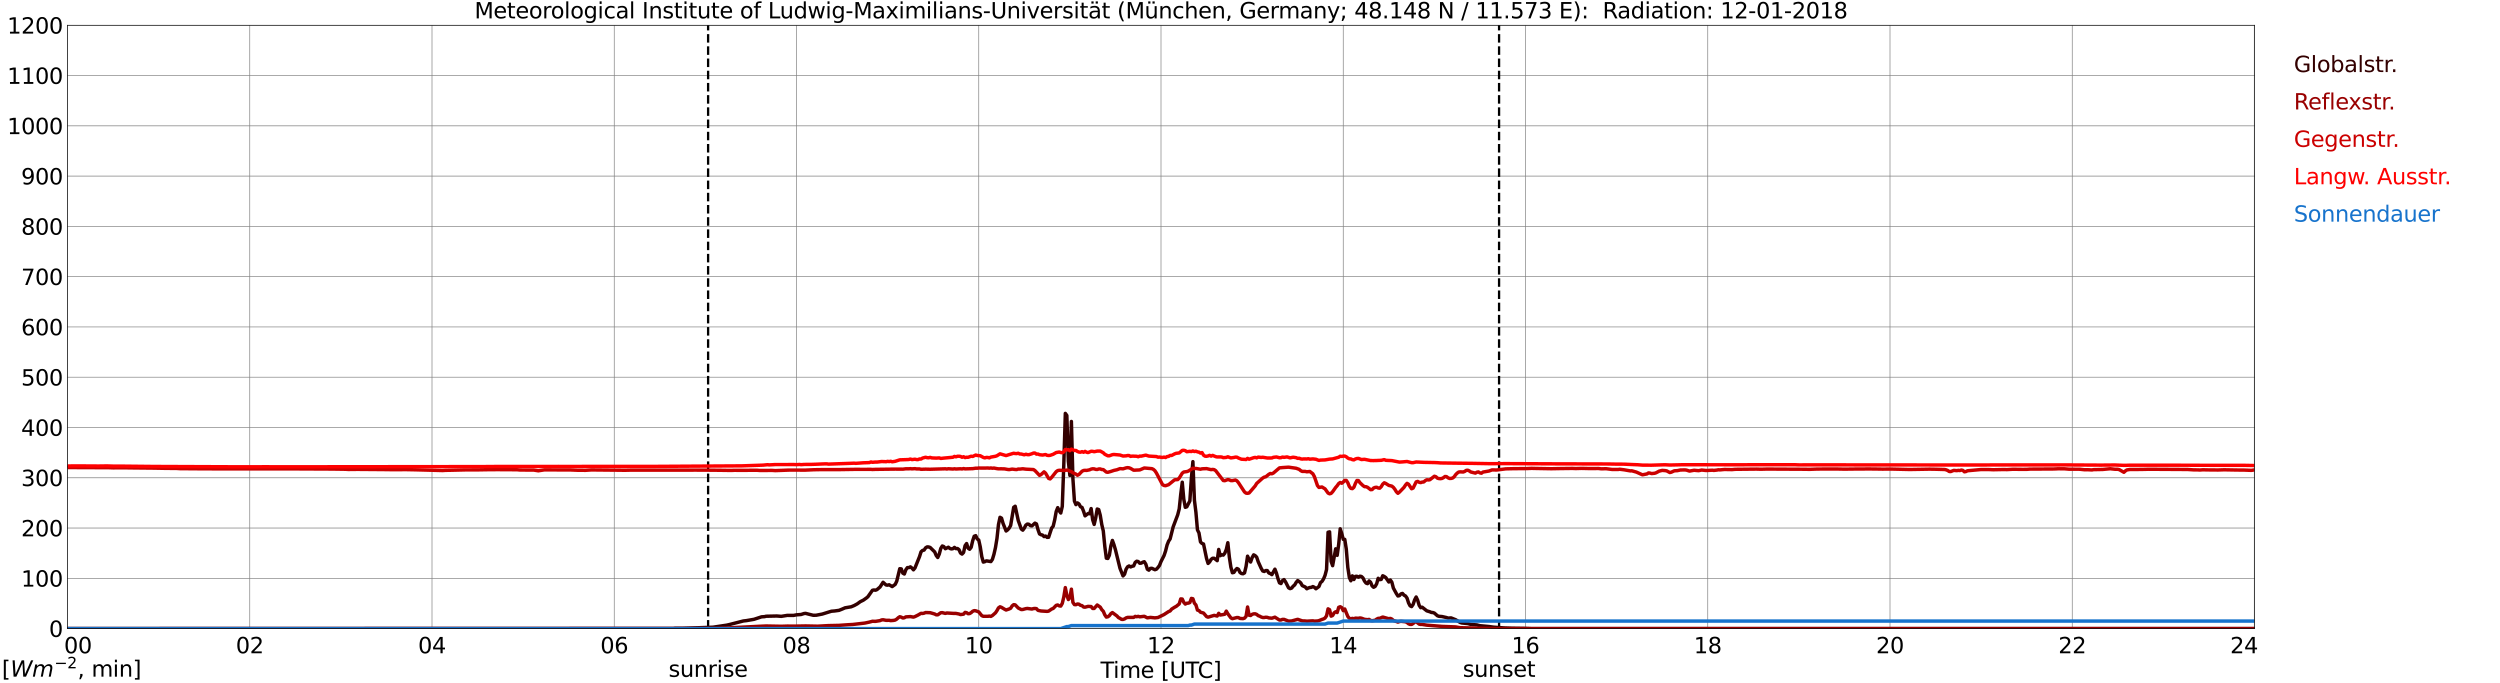 <?xml version="1.0" encoding="utf-8" standalone="no"?>
<!DOCTYPE svg PUBLIC "-//W3C//DTD SVG 1.1//EN"
  "http://www.w3.org/Graphics/SVG/1.1/DTD/svg11.dtd">
<svg xmlns:xlink="http://www.w3.org/1999/xlink" width="1085.4pt" height="296.64pt" viewBox="0 0 1085.4 296.64" xmlns="http://www.w3.org/2000/svg" version="1.1">
 <defs>
  <style type="text/css">*{stroke-linejoin: round; stroke-linecap: butt}</style>
 </defs>
 <g id="figure_1">
  <g id="patch_1">
   <path d="M 0 296.64 
L 1085.4 296.64 
L 1085.4 0 
L 0 0 
z
" style="fill: #ffffff"/>
  </g>
  <g id="axes_1">
   <g id="patch_2">
    <path d="M 29.306 272.909 
L 978.814 272.909 
L 978.814 10.976 
L 29.306 10.976 
z
" style="fill: #ffffff"/>
   </g>
   <g id="patch_3">
    <path d="M 978.814 272.909 
L 978.814 272.909 
L 978.814 10.976 
L 978.814 10.976 
z
" clip-path="url(#pa2ec9845c0)" style="fill: #d3d3d3; opacity: 0.25; stroke: #d3d3d3; stroke-linejoin: miter"/>
   </g>
   <g id="matplotlib.axis_1">
    <g id="xtick_1">
     <g id="line2d_1">
      <path d="M 29.306 272.909 
L 29.306 10.976 
" clip-path="url(#pa2ec9845c0)" style="fill: none; stroke: #808080; stroke-width: 0.3; stroke-linecap: square"/>
     </g>
     <g id="line2d_2"/>
     <g id="text_1">
      <!--    00 -->
      <g transform="translate(18.733 283.627) scale(0.095 -0.095)">
       <defs>
        <path id="DejaVuSans-20" transform="scale(0.016)"/>
        <path id="DejaVuSans-30" d="M 2034 4250 
Q 1547 4250 1301 3770 
Q 1056 3291 1056 2328 
Q 1056 1369 1301 889 
Q 1547 409 2034 409 
Q 2525 409 2770 889 
Q 3016 1369 3016 2328 
Q 3016 3291 2770 3770 
Q 2525 4250 2034 4250 
z
M 2034 4750 
Q 2819 4750 3233 4129 
Q 3647 3509 3647 2328 
Q 3647 1150 3233 529 
Q 2819 -91 2034 -91 
Q 1250 -91 836 529 
Q 422 1150 422 2328 
Q 422 3509 836 4129 
Q 1250 4750 2034 4750 
z
" transform="scale(0.016)"/>
       </defs>
       <use xlink:href="#DejaVuSans-20"/>
       <use xlink:href="#DejaVuSans-20" transform="translate(31.787 0)"/>
       <use xlink:href="#DejaVuSans-20" transform="translate(63.574 0)"/>
       <use xlink:href="#DejaVuSans-30" transform="translate(95.361 0)"/>
       <use xlink:href="#DejaVuSans-30" transform="translate(158.984 0)"/>
      </g>
     </g>
    </g>
    <g id="xtick_2">
     <g id="line2d_3">
      <path d="M 108.431 272.909 
L 108.431 10.976 
" clip-path="url(#pa2ec9845c0)" style="fill: none; stroke: #808080; stroke-width: 0.3; stroke-linecap: square"/>
     </g>
     <g id="line2d_4"/>
     <g id="text_2">
      <!-- 02 -->
      <g transform="translate(102.387 283.627) scale(0.095 -0.095)">
       <defs>
        <path id="DejaVuSans-32" d="M 1228 531 
L 3431 531 
L 3431 0 
L 469 0 
L 469 531 
Q 828 903 1448 1529 
Q 2069 2156 2228 2338 
Q 2531 2678 2651 2914 
Q 2772 3150 2772 3378 
Q 2772 3750 2511 3984 
Q 2250 4219 1831 4219 
Q 1534 4219 1204 4116 
Q 875 4013 500 3803 
L 500 4441 
Q 881 4594 1212 4672 
Q 1544 4750 1819 4750 
Q 2544 4750 2975 4387 
Q 3406 4025 3406 3419 
Q 3406 3131 3298 2873 
Q 3191 2616 2906 2266 
Q 2828 2175 2409 1742 
Q 1991 1309 1228 531 
z
" transform="scale(0.016)"/>
       </defs>
       <use xlink:href="#DejaVuSans-30"/>
       <use xlink:href="#DejaVuSans-32" transform="translate(63.623 0)"/>
      </g>
     </g>
    </g>
    <g id="xtick_3">
     <g id="line2d_5">
      <path d="M 187.557 272.909 
L 187.557 10.976 
" clip-path="url(#pa2ec9845c0)" style="fill: none; stroke: #808080; stroke-width: 0.3; stroke-linecap: square"/>
     </g>
     <g id="line2d_6"/>
     <g id="text_3">
      <!-- 04 -->
      <g transform="translate(181.513 283.627) scale(0.095 -0.095)">
       <defs>
        <path id="DejaVuSans-34" d="M 2419 4116 
L 825 1625 
L 2419 1625 
L 2419 4116 
z
M 2253 4666 
L 3047 4666 
L 3047 1625 
L 3713 1625 
L 3713 1100 
L 3047 1100 
L 3047 0 
L 2419 0 
L 2419 1100 
L 313 1100 
L 313 1709 
L 2253 4666 
z
" transform="scale(0.016)"/>
       </defs>
       <use xlink:href="#DejaVuSans-30"/>
       <use xlink:href="#DejaVuSans-34" transform="translate(63.623 0)"/>
      </g>
     </g>
    </g>
    <g id="xtick_4">
     <g id="line2d_7">
      <path d="M 266.683 272.909 
L 266.683 10.976 
" clip-path="url(#pa2ec9845c0)" style="fill: none; stroke: #808080; stroke-width: 0.3; stroke-linecap: square"/>
     </g>
     <g id="line2d_8"/>
     <g id="text_4">
      <!-- 06 -->
      <g transform="translate(260.638 283.627) scale(0.095 -0.095)">
       <defs>
        <path id="DejaVuSans-36" d="M 2113 2584 
Q 1688 2584 1439 2293 
Q 1191 2003 1191 1497 
Q 1191 994 1439 701 
Q 1688 409 2113 409 
Q 2538 409 2786 701 
Q 3034 994 3034 1497 
Q 3034 2003 2786 2293 
Q 2538 2584 2113 2584 
z
M 3366 4563 
L 3366 3988 
Q 3128 4100 2886 4159 
Q 2644 4219 2406 4219 
Q 1781 4219 1451 3797 
Q 1122 3375 1075 2522 
Q 1259 2794 1537 2939 
Q 1816 3084 2150 3084 
Q 2853 3084 3261 2657 
Q 3669 2231 3669 1497 
Q 3669 778 3244 343 
Q 2819 -91 2113 -91 
Q 1303 -91 875 529 
Q 447 1150 447 2328 
Q 447 3434 972 4092 
Q 1497 4750 2381 4750 
Q 2619 4750 2861 4703 
Q 3103 4656 3366 4563 
z
" transform="scale(0.016)"/>
       </defs>
       <use xlink:href="#DejaVuSans-30"/>
       <use xlink:href="#DejaVuSans-36" transform="translate(63.623 0)"/>
      </g>
     </g>
    </g>
    <g id="xtick_5">
     <g id="line2d_9">
      <path d="M 345.808 272.909 
L 345.808 10.976 
" clip-path="url(#pa2ec9845c0)" style="fill: none; stroke: #808080; stroke-width: 0.3; stroke-linecap: square"/>
     </g>
     <g id="line2d_10"/>
     <g id="text_5">
      <!-- 08 -->
      <g transform="translate(339.764 283.627) scale(0.095 -0.095)">
       <defs>
        <path id="DejaVuSans-38" d="M 2034 2216 
Q 1584 2216 1326 1975 
Q 1069 1734 1069 1313 
Q 1069 891 1326 650 
Q 1584 409 2034 409 
Q 2484 409 2743 651 
Q 3003 894 3003 1313 
Q 3003 1734 2745 1975 
Q 2488 2216 2034 2216 
z
M 1403 2484 
Q 997 2584 770 2862 
Q 544 3141 544 3541 
Q 544 4100 942 4425 
Q 1341 4750 2034 4750 
Q 2731 4750 3128 4425 
Q 3525 4100 3525 3541 
Q 3525 3141 3298 2862 
Q 3072 2584 2669 2484 
Q 3125 2378 3379 2068 
Q 3634 1759 3634 1313 
Q 3634 634 3220 271 
Q 2806 -91 2034 -91 
Q 1263 -91 848 271 
Q 434 634 434 1313 
Q 434 1759 690 2068 
Q 947 2378 1403 2484 
z
M 1172 3481 
Q 1172 3119 1398 2916 
Q 1625 2713 2034 2713 
Q 2441 2713 2670 2916 
Q 2900 3119 2900 3481 
Q 2900 3844 2670 4047 
Q 2441 4250 2034 4250 
Q 1625 4250 1398 4047 
Q 1172 3844 1172 3481 
z
" transform="scale(0.016)"/>
       </defs>
       <use xlink:href="#DejaVuSans-30"/>
       <use xlink:href="#DejaVuSans-38" transform="translate(63.623 0)"/>
      </g>
     </g>
    </g>
    <g id="xtick_6">
     <g id="line2d_11">
      <path d="M 424.934 272.909 
L 424.934 10.976 
" clip-path="url(#pa2ec9845c0)" style="fill: none; stroke: #808080; stroke-width: 0.3; stroke-linecap: square"/>
     </g>
     <g id="line2d_12"/>
     <g id="text_6">
      <!-- 10 -->
      <g transform="translate(418.89 283.627) scale(0.095 -0.095)">
       <defs>
        <path id="DejaVuSans-31" d="M 794 531 
L 1825 531 
L 1825 4091 
L 703 3866 
L 703 4441 
L 1819 4666 
L 2450 4666 
L 2450 531 
L 3481 531 
L 3481 0 
L 794 0 
L 794 531 
z
" transform="scale(0.016)"/>
       </defs>
       <use xlink:href="#DejaVuSans-31"/>
       <use xlink:href="#DejaVuSans-30" transform="translate(63.623 0)"/>
      </g>
     </g>
    </g>
    <g id="xtick_7">
     <g id="line2d_13">
      <path d="M 504.06 272.909 
L 504.06 10.976 
" clip-path="url(#pa2ec9845c0)" style="fill: none; stroke: #808080; stroke-width: 0.3; stroke-linecap: square"/>
     </g>
     <g id="line2d_14"/>
     <g id="text_7">
      <!-- 12 -->
      <g transform="translate(498.015 283.627) scale(0.095 -0.095)">
       <use xlink:href="#DejaVuSans-31"/>
       <use xlink:href="#DejaVuSans-32" transform="translate(63.623 0)"/>
      </g>
     </g>
    </g>
    <g id="xtick_8">
     <g id="line2d_15">
      <path d="M 583.185 272.909 
L 583.185 10.976 
" clip-path="url(#pa2ec9845c0)" style="fill: none; stroke: #808080; stroke-width: 0.3; stroke-linecap: square"/>
     </g>
     <g id="line2d_16"/>
     <g id="text_8">
      <!-- 14 -->
      <g transform="translate(577.141 283.627) scale(0.095 -0.095)">
       <use xlink:href="#DejaVuSans-31"/>
       <use xlink:href="#DejaVuSans-34" transform="translate(63.623 0)"/>
      </g>
     </g>
    </g>
    <g id="xtick_9">
     <g id="line2d_17">
      <path d="M 662.311 272.909 
L 662.311 10.976 
" clip-path="url(#pa2ec9845c0)" style="fill: none; stroke: #808080; stroke-width: 0.3; stroke-linecap: square"/>
     </g>
     <g id="line2d_18"/>
     <g id="text_9">
      <!-- 16 -->
      <g transform="translate(656.267 283.627) scale(0.095 -0.095)">
       <use xlink:href="#DejaVuSans-31"/>
       <use xlink:href="#DejaVuSans-36" transform="translate(63.623 0)"/>
      </g>
     </g>
    </g>
    <g id="xtick_10">
     <g id="line2d_19">
      <path d="M 741.437 272.909 
L 741.437 10.976 
" clip-path="url(#pa2ec9845c0)" style="fill: none; stroke: #808080; stroke-width: 0.3; stroke-linecap: square"/>
     </g>
     <g id="line2d_20"/>
     <g id="text_10">
      <!-- 18 -->
      <g transform="translate(735.392 283.627) scale(0.095 -0.095)">
       <use xlink:href="#DejaVuSans-31"/>
       <use xlink:href="#DejaVuSans-38" transform="translate(63.623 0)"/>
      </g>
     </g>
    </g>
    <g id="xtick_11">
     <g id="line2d_21">
      <path d="M 820.562 272.909 
L 820.562 10.976 
" clip-path="url(#pa2ec9845c0)" style="fill: none; stroke: #808080; stroke-width: 0.3; stroke-linecap: square"/>
     </g>
     <g id="line2d_22"/>
     <g id="text_11">
      <!-- 20 -->
      <g transform="translate(814.518 283.627) scale(0.095 -0.095)">
       <use xlink:href="#DejaVuSans-32"/>
       <use xlink:href="#DejaVuSans-30" transform="translate(63.623 0)"/>
      </g>
     </g>
    </g>
    <g id="xtick_12">
     <g id="line2d_23">
      <path d="M 899.688 272.909 
L 899.688 10.976 
" clip-path="url(#pa2ec9845c0)" style="fill: none; stroke: #808080; stroke-width: 0.3; stroke-linecap: square"/>
     </g>
     <g id="line2d_24"/>
     <g id="text_12">
      <!-- 22 -->
      <g transform="translate(893.644 283.627) scale(0.095 -0.095)">
       <use xlink:href="#DejaVuSans-32"/>
       <use xlink:href="#DejaVuSans-32" transform="translate(63.623 0)"/>
      </g>
     </g>
    </g>
    <g id="xtick_13">
     <g id="line2d_25">
      <path d="M 978.814 272.909 
L 978.814 10.976 
" clip-path="url(#pa2ec9845c0)" style="fill: none; stroke: #808080; stroke-width: 0.3; stroke-linecap: square"/>
     </g>
     <g id="line2d_26"/>
     <g id="text_13">
      <!-- 24    -->
      <g transform="translate(968.241 283.627) scale(0.095 -0.095)">
       <use xlink:href="#DejaVuSans-32"/>
       <use xlink:href="#DejaVuSans-34" transform="translate(63.623 0)"/>
       <use xlink:href="#DejaVuSans-20" transform="translate(127.246 0)"/>
       <use xlink:href="#DejaVuSans-20" transform="translate(159.033 0)"/>
       <use xlink:href="#DejaVuSans-20" transform="translate(190.82 0)"/>
      </g>
     </g>
    </g>
    <g id="text_14">
     <!-- Time [UTC] -->
     <g transform="translate(477.806 294.322) scale(0.095 -0.095)">
      <defs>
       <path id="DejaVuSans-54" d="M -19 4666 
L 3928 4666 
L 3928 4134 
L 2272 4134 
L 2272 0 
L 1638 0 
L 1638 4134 
L -19 4134 
L -19 4666 
z
" transform="scale(0.016)"/>
       <path id="DejaVuSans-69" d="M 603 3500 
L 1178 3500 
L 1178 0 
L 603 0 
L 603 3500 
z
M 603 4863 
L 1178 4863 
L 1178 4134 
L 603 4134 
L 603 4863 
z
" transform="scale(0.016)"/>
       <path id="DejaVuSans-6d" d="M 3328 2828 
Q 3544 3216 3844 3400 
Q 4144 3584 4550 3584 
Q 5097 3584 5394 3201 
Q 5691 2819 5691 2113 
L 5691 0 
L 5113 0 
L 5113 2094 
Q 5113 2597 4934 2840 
Q 4756 3084 4391 3084 
Q 3944 3084 3684 2787 
Q 3425 2491 3425 1978 
L 3425 0 
L 2847 0 
L 2847 2094 
Q 2847 2600 2669 2842 
Q 2491 3084 2119 3084 
Q 1678 3084 1418 2786 
Q 1159 2488 1159 1978 
L 1159 0 
L 581 0 
L 581 3500 
L 1159 3500 
L 1159 2956 
Q 1356 3278 1631 3431 
Q 1906 3584 2284 3584 
Q 2666 3584 2933 3390 
Q 3200 3197 3328 2828 
z
" transform="scale(0.016)"/>
       <path id="DejaVuSans-65" d="M 3597 1894 
L 3597 1613 
L 953 1613 
Q 991 1019 1311 708 
Q 1631 397 2203 397 
Q 2534 397 2845 478 
Q 3156 559 3463 722 
L 3463 178 
Q 3153 47 2828 -22 
Q 2503 -91 2169 -91 
Q 1331 -91 842 396 
Q 353 884 353 1716 
Q 353 2575 817 3079 
Q 1281 3584 2069 3584 
Q 2775 3584 3186 3129 
Q 3597 2675 3597 1894 
z
M 3022 2063 
Q 3016 2534 2758 2815 
Q 2500 3097 2075 3097 
Q 1594 3097 1305 2825 
Q 1016 2553 972 2059 
L 3022 2063 
z
" transform="scale(0.016)"/>
       <path id="DejaVuSans-5b" d="M 550 4863 
L 1875 4863 
L 1875 4416 
L 1125 4416 
L 1125 -397 
L 1875 -397 
L 1875 -844 
L 550 -844 
L 550 4863 
z
" transform="scale(0.016)"/>
       <path id="DejaVuSans-55" d="M 556 4666 
L 1191 4666 
L 1191 1831 
Q 1191 1081 1462 751 
Q 1734 422 2344 422 
Q 2950 422 3222 751 
Q 3494 1081 3494 1831 
L 3494 4666 
L 4128 4666 
L 4128 1753 
Q 4128 841 3676 375 
Q 3225 -91 2344 -91 
Q 1459 -91 1007 375 
Q 556 841 556 1753 
L 556 4666 
z
" transform="scale(0.016)"/>
       <path id="DejaVuSans-43" d="M 4122 4306 
L 4122 3641 
Q 3803 3938 3442 4084 
Q 3081 4231 2675 4231 
Q 1875 4231 1450 3742 
Q 1025 3253 1025 2328 
Q 1025 1406 1450 917 
Q 1875 428 2675 428 
Q 3081 428 3442 575 
Q 3803 722 4122 1019 
L 4122 359 
Q 3791 134 3420 21 
Q 3050 -91 2638 -91 
Q 1578 -91 968 557 
Q 359 1206 359 2328 
Q 359 3453 968 4101 
Q 1578 4750 2638 4750 
Q 3056 4750 3426 4639 
Q 3797 4528 4122 4306 
z
" transform="scale(0.016)"/>
       <path id="DejaVuSans-5d" d="M 1947 4863 
L 1947 -844 
L 622 -844 
L 622 -397 
L 1369 -397 
L 1369 4416 
L 622 4416 
L 622 4863 
L 1947 4863 
z
" transform="scale(0.016)"/>
      </defs>
      <use xlink:href="#DejaVuSans-54"/>
      <use xlink:href="#DejaVuSans-69" transform="translate(57.959 0)"/>
      <use xlink:href="#DejaVuSans-6d" transform="translate(85.742 0)"/>
      <use xlink:href="#DejaVuSans-65" transform="translate(183.154 0)"/>
      <use xlink:href="#DejaVuSans-20" transform="translate(244.678 0)"/>
      <use xlink:href="#DejaVuSans-5b" transform="translate(276.465 0)"/>
      <use xlink:href="#DejaVuSans-55" transform="translate(315.479 0)"/>
      <use xlink:href="#DejaVuSans-54" transform="translate(388.672 0)"/>
      <use xlink:href="#DejaVuSans-43" transform="translate(443.881 0)"/>
      <use xlink:href="#DejaVuSans-5d" transform="translate(513.705 0)"/>
     </g>
    </g>
   </g>
   <g id="matplotlib.axis_2">
    <g id="ytick_1">
     <g id="line2d_27">
      <path d="M 29.306 272.909 
L 978.814 272.909 
" clip-path="url(#pa2ec9845c0)" style="fill: none; stroke: #808080; stroke-width: 0.3; stroke-linecap: square"/>
     </g>
     <g id="line2d_28"/>
     <g id="text_15">
      <!-- 0 -->
      <g transform="translate(21.261 276.518) scale(0.095 -0.095)">
       <use xlink:href="#DejaVuSans-30"/>
      </g>
     </g>
    </g>
    <g id="ytick_2">
     <g id="line2d_29">
      <path d="M 29.306 251.081 
L 978.814 251.081 
" clip-path="url(#pa2ec9845c0)" style="fill: none; stroke: #808080; stroke-width: 0.3; stroke-linecap: square"/>
     </g>
     <g id="line2d_30"/>
     <g id="text_16">
      <!-- 100 -->
      <g transform="translate(9.173 254.69) scale(0.095 -0.095)">
       <use xlink:href="#DejaVuSans-31"/>
       <use xlink:href="#DejaVuSans-30" transform="translate(63.623 0)"/>
       <use xlink:href="#DejaVuSans-30" transform="translate(127.246 0)"/>
      </g>
     </g>
    </g>
    <g id="ytick_3">
     <g id="line2d_31">
      <path d="M 29.306 229.253 
L 978.814 229.253 
" clip-path="url(#pa2ec9845c0)" style="fill: none; stroke: #808080; stroke-width: 0.3; stroke-linecap: square"/>
     </g>
     <g id="line2d_32"/>
     <g id="text_17">
      <!-- 200 -->
      <g transform="translate(9.173 232.863) scale(0.095 -0.095)">
       <use xlink:href="#DejaVuSans-32"/>
       <use xlink:href="#DejaVuSans-30" transform="translate(63.623 0)"/>
       <use xlink:href="#DejaVuSans-30" transform="translate(127.246 0)"/>
      </g>
     </g>
    </g>
    <g id="ytick_4">
     <g id="line2d_33">
      <path d="M 29.306 207.426 
L 978.814 207.426 
" clip-path="url(#pa2ec9845c0)" style="fill: none; stroke: #808080; stroke-width: 0.3; stroke-linecap: square"/>
     </g>
     <g id="line2d_34"/>
     <g id="text_18">
      <!-- 300 -->
      <g transform="translate(9.173 211.035) scale(0.095 -0.095)">
       <defs>
        <path id="DejaVuSans-33" d="M 2597 2516 
Q 3050 2419 3304 2112 
Q 3559 1806 3559 1356 
Q 3559 666 3084 287 
Q 2609 -91 1734 -91 
Q 1441 -91 1130 -33 
Q 819 25 488 141 
L 488 750 
Q 750 597 1062 519 
Q 1375 441 1716 441 
Q 2309 441 2620 675 
Q 2931 909 2931 1356 
Q 2931 1769 2642 2001 
Q 2353 2234 1838 2234 
L 1294 2234 
L 1294 2753 
L 1863 2753 
Q 2328 2753 2575 2939 
Q 2822 3125 2822 3475 
Q 2822 3834 2567 4026 
Q 2313 4219 1838 4219 
Q 1578 4219 1281 4162 
Q 984 4106 628 3988 
L 628 4550 
Q 988 4650 1302 4700 
Q 1616 4750 1894 4750 
Q 2613 4750 3031 4423 
Q 3450 4097 3450 3541 
Q 3450 3153 3228 2886 
Q 3006 2619 2597 2516 
z
" transform="scale(0.016)"/>
       </defs>
       <use xlink:href="#DejaVuSans-33"/>
       <use xlink:href="#DejaVuSans-30" transform="translate(63.623 0)"/>
       <use xlink:href="#DejaVuSans-30" transform="translate(127.246 0)"/>
      </g>
     </g>
    </g>
    <g id="ytick_5">
     <g id="line2d_35">
      <path d="M 29.306 185.598 
L 978.814 185.598 
" clip-path="url(#pa2ec9845c0)" style="fill: none; stroke: #808080; stroke-width: 0.3; stroke-linecap: square"/>
     </g>
     <g id="line2d_36"/>
     <g id="text_19">
      <!-- 400 -->
      <g transform="translate(9.173 189.207) scale(0.095 -0.095)">
       <use xlink:href="#DejaVuSans-34"/>
       <use xlink:href="#DejaVuSans-30" transform="translate(63.623 0)"/>
       <use xlink:href="#DejaVuSans-30" transform="translate(127.246 0)"/>
      </g>
     </g>
    </g>
    <g id="ytick_6">
     <g id="line2d_37">
      <path d="M 29.306 163.77 
L 978.814 163.77 
" clip-path="url(#pa2ec9845c0)" style="fill: none; stroke: #808080; stroke-width: 0.3; stroke-linecap: square"/>
     </g>
     <g id="line2d_38"/>
     <g id="text_20">
      <!-- 500 -->
      <g transform="translate(9.173 167.379) scale(0.095 -0.095)">
       <defs>
        <path id="DejaVuSans-35" d="M 691 4666 
L 3169 4666 
L 3169 4134 
L 1269 4134 
L 1269 2991 
Q 1406 3038 1543 3061 
Q 1681 3084 1819 3084 
Q 2600 3084 3056 2656 
Q 3513 2228 3513 1497 
Q 3513 744 3044 326 
Q 2575 -91 1722 -91 
Q 1428 -91 1123 -41 
Q 819 9 494 109 
L 494 744 
Q 775 591 1075 516 
Q 1375 441 1709 441 
Q 2250 441 2565 725 
Q 2881 1009 2881 1497 
Q 2881 1984 2565 2268 
Q 2250 2553 1709 2553 
Q 1456 2553 1204 2497 
Q 953 2441 691 2322 
L 691 4666 
z
" transform="scale(0.016)"/>
       </defs>
       <use xlink:href="#DejaVuSans-35"/>
       <use xlink:href="#DejaVuSans-30" transform="translate(63.623 0)"/>
       <use xlink:href="#DejaVuSans-30" transform="translate(127.246 0)"/>
      </g>
     </g>
    </g>
    <g id="ytick_7">
     <g id="line2d_39">
      <path d="M 29.306 141.942 
L 978.814 141.942 
" clip-path="url(#pa2ec9845c0)" style="fill: none; stroke: #808080; stroke-width: 0.3; stroke-linecap: square"/>
     </g>
     <g id="line2d_40"/>
     <g id="text_21">
      <!-- 600 -->
      <g transform="translate(9.173 145.551) scale(0.095 -0.095)">
       <use xlink:href="#DejaVuSans-36"/>
       <use xlink:href="#DejaVuSans-30" transform="translate(63.623 0)"/>
       <use xlink:href="#DejaVuSans-30" transform="translate(127.246 0)"/>
      </g>
     </g>
    </g>
    <g id="ytick_8">
     <g id="line2d_41">
      <path d="M 29.306 120.114 
L 978.814 120.114 
" clip-path="url(#pa2ec9845c0)" style="fill: none; stroke: #808080; stroke-width: 0.3; stroke-linecap: square"/>
     </g>
     <g id="line2d_42"/>
     <g id="text_22">
      <!-- 700 -->
      <g transform="translate(9.173 123.724) scale(0.095 -0.095)">
       <defs>
        <path id="DejaVuSans-37" d="M 525 4666 
L 3525 4666 
L 3525 4397 
L 1831 0 
L 1172 0 
L 2766 4134 
L 525 4134 
L 525 4666 
z
" transform="scale(0.016)"/>
       </defs>
       <use xlink:href="#DejaVuSans-37"/>
       <use xlink:href="#DejaVuSans-30" transform="translate(63.623 0)"/>
       <use xlink:href="#DejaVuSans-30" transform="translate(127.246 0)"/>
      </g>
     </g>
    </g>
    <g id="ytick_9">
     <g id="line2d_43">
      <path d="M 29.306 98.287 
L 978.814 98.287 
" clip-path="url(#pa2ec9845c0)" style="fill: none; stroke: #808080; stroke-width: 0.3; stroke-linecap: square"/>
     </g>
     <g id="line2d_44"/>
     <g id="text_23">
      <!-- 800 -->
      <g transform="translate(9.173 101.896) scale(0.095 -0.095)">
       <use xlink:href="#DejaVuSans-38"/>
       <use xlink:href="#DejaVuSans-30" transform="translate(63.623 0)"/>
       <use xlink:href="#DejaVuSans-30" transform="translate(127.246 0)"/>
      </g>
     </g>
    </g>
    <g id="ytick_10">
     <g id="line2d_45">
      <path d="M 29.306 76.459 
L 978.814 76.459 
" clip-path="url(#pa2ec9845c0)" style="fill: none; stroke: #808080; stroke-width: 0.3; stroke-linecap: square"/>
     </g>
     <g id="line2d_46"/>
     <g id="text_24">
      <!-- 900 -->
      <g transform="translate(9.173 80.068) scale(0.095 -0.095)">
       <defs>
        <path id="DejaVuSans-39" d="M 703 97 
L 703 672 
Q 941 559 1184 500 
Q 1428 441 1663 441 
Q 2288 441 2617 861 
Q 2947 1281 2994 2138 
Q 2813 1869 2534 1725 
Q 2256 1581 1919 1581 
Q 1219 1581 811 2004 
Q 403 2428 403 3163 
Q 403 3881 828 4315 
Q 1253 4750 1959 4750 
Q 2769 4750 3195 4129 
Q 3622 3509 3622 2328 
Q 3622 1225 3098 567 
Q 2575 -91 1691 -91 
Q 1453 -91 1209 -44 
Q 966 3 703 97 
z
M 1959 2075 
Q 2384 2075 2632 2365 
Q 2881 2656 2881 3163 
Q 2881 3666 2632 3958 
Q 2384 4250 1959 4250 
Q 1534 4250 1286 3958 
Q 1038 3666 1038 3163 
Q 1038 2656 1286 2365 
Q 1534 2075 1959 2075 
z
" transform="scale(0.016)"/>
       </defs>
       <use xlink:href="#DejaVuSans-39"/>
       <use xlink:href="#DejaVuSans-30" transform="translate(63.623 0)"/>
       <use xlink:href="#DejaVuSans-30" transform="translate(127.246 0)"/>
      </g>
     </g>
    </g>
    <g id="ytick_11">
     <g id="line2d_47">
      <path d="M 29.306 54.631 
L 978.814 54.631 
" clip-path="url(#pa2ec9845c0)" style="fill: none; stroke: #808080; stroke-width: 0.3; stroke-linecap: square"/>
     </g>
     <g id="line2d_48"/>
     <g id="text_25">
      <!-- 1000 -->
      <g transform="translate(3.128 58.24) scale(0.095 -0.095)">
       <use xlink:href="#DejaVuSans-31"/>
       <use xlink:href="#DejaVuSans-30" transform="translate(63.623 0)"/>
       <use xlink:href="#DejaVuSans-30" transform="translate(127.246 0)"/>
       <use xlink:href="#DejaVuSans-30" transform="translate(190.869 0)"/>
      </g>
     </g>
    </g>
    <g id="ytick_12">
     <g id="line2d_49">
      <path d="M 29.306 32.803 
L 978.814 32.803 
" clip-path="url(#pa2ec9845c0)" style="fill: none; stroke: #808080; stroke-width: 0.3; stroke-linecap: square"/>
     </g>
     <g id="line2d_50"/>
     <g id="text_26">
      <!-- 1100 -->
      <g transform="translate(3.128 36.413) scale(0.095 -0.095)">
       <use xlink:href="#DejaVuSans-31"/>
       <use xlink:href="#DejaVuSans-31" transform="translate(63.623 0)"/>
       <use xlink:href="#DejaVuSans-30" transform="translate(127.246 0)"/>
       <use xlink:href="#DejaVuSans-30" transform="translate(190.869 0)"/>
      </g>
     </g>
    </g>
    <g id="ytick_13">
     <g id="line2d_51">
      <path d="M 29.306 10.976 
L 978.814 10.976 
" clip-path="url(#pa2ec9845c0)" style="fill: none; stroke: #808080; stroke-width: 0.3; stroke-linecap: square"/>
     </g>
     <g id="line2d_52"/>
     <g id="text_27">
      <!-- 1200 -->
      <g transform="translate(3.128 14.585) scale(0.095 -0.095)">
       <use xlink:href="#DejaVuSans-31"/>
       <use xlink:href="#DejaVuSans-32" transform="translate(63.623 0)"/>
       <use xlink:href="#DejaVuSans-30" transform="translate(127.246 0)"/>
       <use xlink:href="#DejaVuSans-30" transform="translate(190.869 0)"/>
      </g>
     </g>
    </g>
   </g>
   <g id="line2d_53">
    <path d="M 307.432 272.909 
L 307.432 10.976 
" clip-path="url(#pa2ec9845c0)" style="fill: none; stroke-dasharray: 3.7,1.6; stroke-dashoffset: 0; stroke: #000000"/>
   </g>
   <g id="line2d_54">
    <path d="M 650.838 272.909 
L 650.838 10.976 
" clip-path="url(#pa2ec9845c0)" style="fill: none; stroke-dasharray: 3.7,1.6; stroke-dashoffset: 0; stroke: #000000"/>
   </g>
   <g id="line2d_55">
    <path d="M 29.306 272.909 
L 292.399 272.909 
L 293.058 272.793 
L 296.355 272.793 
L 309.543 272.309 
L 311.521 272.012 
L 313.499 271.715 
L 315.477 271.42 
L 316.796 271.123 
L 318.774 270.615 
L 320.093 270.276 
L 322.73 269.6 
L 324.049 269.451 
L 327.346 268.882 
L 330.643 267.803 
L 331.961 267.718 
L 332.621 267.548 
L 337.236 267.443 
L 339.215 267.592 
L 340.533 267.38 
L 341.852 267.168 
L 344.49 267.19 
L 345.808 266.935 
L 347.787 266.788 
L 349.105 266.365 
L 349.765 266.302 
L 351.083 266.64 
L 353.062 267.127 
L 354.38 267.105 
L 357.018 266.596 
L 359.655 265.771 
L 360.974 265.369 
L 362.293 265.265 
L 364.271 264.99 
L 365.59 264.461 
L 366.909 263.89 
L 369.546 263.446 
L 370.865 262.896 
L 372.184 262.176 
L 373.502 261.224 
L 374.821 260.57 
L 376.14 259.638 
L 376.799 259.087 
L 378.777 256.276 
L 379.437 256.147 
L 380.096 256.254 
L 380.756 255.979 
L 382.074 254.857 
L 383.393 252.805 
L 384.712 253.991 
L 385.371 254.054 
L 386.031 253.886 
L 387.349 254.667 
L 388.668 253.716 
L 389.328 252.321 
L 390.646 246.905 
L 391.306 246.991 
L 391.965 248.831 
L 392.624 249.21 
L 393.284 247.37 
L 393.943 246.44 
L 394.603 246.44 
L 395.262 246.102 
L 395.921 246.63 
L 396.581 247.392 
L 397.24 246.589 
L 399.218 241.66 
L 399.878 239.567 
L 400.537 238.973 
L 401.196 238.825 
L 401.856 237.853 
L 402.515 237.43 
L 403.175 237.471 
L 403.834 237.683 
L 405.812 239.63 
L 406.471 241.173 
L 407.131 242.04 
L 407.79 240.56 
L 408.45 238.107 
L 409.109 237.05 
L 409.768 237.303 
L 410.428 238.233 
L 411.746 237.578 
L 412.406 238.128 
L 413.065 238.318 
L 413.725 238.211 
L 414.384 237.664 
L 415.043 238.192 
L 415.703 238.148 
L 416.362 238.635 
L 417.022 240.117 
L 417.681 240.56 
L 418.34 239.862 
L 419 236.902 
L 419.659 235.992 
L 420.318 238.002 
L 420.978 238.467 
L 421.637 237.62 
L 422.297 234.787 
L 422.956 232.82 
L 423.615 232.565 
L 424.275 233.981 
L 424.934 234.468 
L 425.593 237.452 
L 426.253 241.682 
L 426.912 244.028 
L 427.572 243.86 
L 428.231 243.5 
L 430.209 243.817 
L 430.869 242.845 
L 431.528 240.665 
L 432.187 237.768 
L 432.847 233.75 
L 433.506 227.679 
L 434.165 224.591 
L 434.825 224.951 
L 435.484 227.234 
L 436.803 230.535 
L 437.462 230.048 
L 438.122 229.308 
L 438.781 228.144 
L 440.1 220.256 
L 440.759 219.791 
L 442.078 225.988 
L 443.397 229.668 
L 444.056 230.174 
L 444.716 229.286 
L 445.375 227.996 
L 446.034 227.531 
L 446.694 227.616 
L 447.353 228.208 
L 448.012 228.315 
L 449.331 227.129 
L 449.991 227.468 
L 450.65 229.943 
L 451.309 231.803 
L 451.969 232.163 
L 452.628 232.311 
L 453.287 232.966 
L 453.947 232.735 
L 454.606 233.305 
L 455.266 233.263 
L 456.584 229.266 
L 457.244 228.483 
L 457.903 225.713 
L 458.563 222.074 
L 459.222 220.404 
L 459.881 221.799 
L 460.541 222.729 
L 461.2 219.854 
L 461.859 201.643 
L 462.519 179.477 
L 463.178 180.366 
L 463.838 200.268 
L 464.497 206.421 
L 465.156 182.987 
L 465.816 207.882 
L 466.475 217.547 
L 467.134 219.092 
L 467.794 218.352 
L 468.453 218.796 
L 469.113 220.022 
L 469.772 220.297 
L 470.431 221.948 
L 471.091 223.956 
L 472.409 222.963 
L 473.069 223.048 
L 473.728 220.806 
L 474.388 225.628 
L 475.047 227.679 
L 475.706 224.866 
L 476.366 220.996 
L 477.025 221.249 
L 477.685 223.702 
L 478.344 227.721 
L 479.003 230.513 
L 479.663 237.24 
L 480.322 242.337 
L 480.981 242.463 
L 481.641 241.069 
L 482.3 236.985 
L 482.96 234.638 
L 483.619 236.435 
L 484.278 238.679 
L 486.256 246.735 
L 487.575 250.035 
L 488.235 249.296 
L 488.894 247.139 
L 489.553 246.08 
L 490.213 245.72 
L 490.872 246.144 
L 491.532 245.849 
L 492.191 245.7 
L 492.85 244.177 
L 493.51 243.668 
L 494.169 243.797 
L 494.828 244.537 
L 495.488 244.493 
L 496.147 244.092 
L 496.807 243.88 
L 497.466 244.939 
L 498.125 247.117 
L 498.785 247.541 
L 499.444 246.779 
L 500.103 246.735 
L 501.422 247.348 
L 502.082 247.117 
L 502.741 246.397 
L 503.4 245.489 
L 504.06 243.817 
L 505.379 241.195 
L 506.038 239.248 
L 506.697 236.627 
L 507.357 234.977 
L 508.016 233.981 
L 509.335 228.758 
L 511.313 223.513 
L 511.972 220.933 
L 512.632 214.565 
L 513.291 209.362 
L 513.95 216.722 
L 514.61 220.256 
L 515.269 220.022 
L 516.588 217.484 
L 517.247 207.629 
L 517.907 200.436 
L 518.566 217.145 
L 519.226 222.476 
L 519.885 230.048 
L 520.544 231.381 
L 521.204 235.293 
L 521.863 235.95 
L 522.522 236.181 
L 523.841 242.485 
L 524.501 244.62 
L 525.16 243.965 
L 525.819 242.865 
L 526.479 242.359 
L 527.138 242.359 
L 528.457 243.415 
L 529.116 238.55 
L 529.776 241.259 
L 530.435 240.857 
L 531.094 241.005 
L 531.754 240.18 
L 532.413 238.55 
L 533.073 235.631 
L 533.732 241.872 
L 534.391 246.229 
L 535.051 248.66 
L 535.71 248.512 
L 536.369 247.519 
L 537.029 246.82 
L 537.688 247.139 
L 538.348 248.534 
L 539.007 248.999 
L 539.666 249.106 
L 540.326 248.724 
L 540.985 245.954 
L 541.644 241.47 
L 542.304 242.909 
L 542.963 244.007 
L 543.623 242.103 
L 544.282 240.898 
L 544.941 241.237 
L 545.601 241.913 
L 546.26 243.88 
L 547.579 246.801 
L 548.238 247.899 
L 548.898 248.11 
L 549.557 247.689 
L 550.216 247.73 
L 550.876 248.767 
L 551.535 249.02 
L 552.195 249.485 
L 553.513 247.117 
L 554.173 248.809 
L 554.832 251.199 
L 555.491 253.039 
L 556.151 253.355 
L 556.81 252.065 
L 557.47 251.644 
L 558.129 252.616 
L 559.448 255.217 
L 560.107 255.556 
L 560.766 255.344 
L 561.426 254.519 
L 562.085 253.969 
L 562.745 252.849 
L 563.404 252.065 
L 564.063 252.489 
L 564.723 253.061 
L 565.382 254.244 
L 566.701 254.857 
L 567.36 255.619 
L 568.02 255.281 
L 568.679 255.069 
L 569.338 255.006 
L 569.998 254.667 
L 570.657 254.986 
L 571.317 255.619 
L 572.635 254.648 
L 573.295 252.954 
L 573.954 252.426 
L 574.613 251.389 
L 575.273 249.824 
L 575.932 247.285 
L 576.592 231.085 
L 577.251 230.914 
L 577.91 243.712 
L 578.57 245.594 
L 579.889 238.277 
L 580.548 241.11 
L 581.207 236.308 
L 581.867 229.583 
L 582.526 231.657 
L 583.185 234.151 
L 583.845 234.173 
L 584.504 238.403 
L 585.164 246.334 
L 585.823 250.693 
L 586.482 252.151 
L 587.142 250.014 
L 587.801 251.601 
L 588.46 250.247 
L 589.12 250.184 
L 589.779 250.586 
L 590.439 250.162 
L 591.098 250.289 
L 591.757 250.924 
L 592.417 252.277 
L 593.076 253.146 
L 593.736 253.399 
L 594.395 252.214 
L 595.054 252.786 
L 595.714 254.373 
L 596.373 254.964 
L 597.032 254.604 
L 597.692 253.441 
L 598.351 251.072 
L 599.011 251.664 
L 599.67 251.559 
L 600.329 249.972 
L 600.989 250.289 
L 601.648 250.756 
L 602.967 252.679 
L 603.626 251.812 
L 604.286 252.764 
L 604.945 255.324 
L 606.264 257.734 
L 606.923 258.749 
L 607.582 258.603 
L 608.242 257.841 
L 608.901 257.649 
L 609.561 258.391 
L 610.22 258.749 
L 610.879 259.681 
L 611.539 261.753 
L 612.198 263.023 
L 612.858 263.361 
L 613.517 262.41 
L 614.176 260.443 
L 614.836 259.194 
L 615.495 260.611 
L 616.154 262.833 
L 616.814 263.826 
L 617.473 263.636 
L 619.451 265.201 
L 620.77 265.603 
L 621.429 265.9 
L 622.089 265.941 
L 622.748 266.175 
L 624.067 267.336 
L 624.726 267.57 
L 626.045 267.677 
L 628.023 268.12 
L 628.683 268.353 
L 630.001 268.268 
L 631.98 269.05 
L 633.958 270.257 
L 634.617 270.468 
L 637.255 270.743 
L 638.573 271.101 
L 641.211 271.313 
L 642.53 271.652 
L 646.486 272.012 
L 648.464 272.287 
L 653.08 272.625 
L 656.377 272.73 
L 662.311 272.815 
L 664.949 272.909 
L 978.154 272.909 
L 978.154 272.909 
" clip-path="url(#pa2ec9845c0)" style="fill: none; stroke: #330000; stroke-width: 1.5; stroke-linecap: square"/>
   </g>
   <g id="line2d_56">
    <path d="M 29.306 272.909 
L 310.861 272.817 
L 314.158 272.669 
L 316.796 272.562 
L 324.708 272.16 
L 329.324 271.929 
L 332.621 271.78 
L 339.215 271.907 
L 341.852 271.822 
L 345.149 271.844 
L 349.765 271.758 
L 355.04 271.865 
L 359.655 271.61 
L 361.634 271.569 
L 364.271 271.505 
L 368.227 271.23 
L 370.206 271.123 
L 375.481 270.51 
L 377.459 270.089 
L 378.777 269.728 
L 380.096 269.77 
L 382.074 269.453 
L 382.734 269.157 
L 383.393 269.074 
L 384.712 269.327 
L 386.031 269.305 
L 386.69 269.453 
L 388.009 269.347 
L 388.668 269.2 
L 389.328 268.799 
L 389.987 268.185 
L 390.646 267.762 
L 391.306 267.952 
L 391.965 268.312 
L 392.624 268.205 
L 393.284 267.825 
L 395.262 267.699 
L 396.581 267.93 
L 397.24 267.699 
L 398.559 267.041 
L 399.878 266.28 
L 400.537 266.345 
L 401.196 266.216 
L 401.856 265.941 
L 403.834 266.005 
L 405.812 266.577 
L 406.471 266.937 
L 407.131 266.937 
L 408.45 266.027 
L 409.109 265.985 
L 410.428 266.323 
L 411.087 266.133 
L 413.725 266.302 
L 415.043 266.323 
L 416.362 266.577 
L 417.022 266.83 
L 418.34 266.64 
L 419 265.878 
L 419.659 266.005 
L 420.318 266.45 
L 420.978 266.387 
L 421.637 265.985 
L 422.297 265.391 
L 422.956 265.116 
L 423.615 265.182 
L 424.934 265.666 
L 426.253 267.297 
L 426.912 267.572 
L 428.89 267.572 
L 429.55 267.487 
L 430.209 267.613 
L 430.869 267.231 
L 432.187 266.07 
L 432.847 265.097 
L 433.506 263.911 
L 434.165 263.446 
L 434.825 263.7 
L 436.144 264.503 
L 436.803 264.843 
L 438.122 264.398 
L 438.781 264.082 
L 439.44 263.045 
L 440.1 262.517 
L 440.759 262.6 
L 442.078 263.975 
L 443.397 264.651 
L 444.056 264.61 
L 445.375 264.25 
L 446.034 264.165 
L 448.012 264.42 
L 448.672 264.23 
L 449.331 264.165 
L 449.991 264.25 
L 450.65 264.99 
L 451.969 265.265 
L 454.606 265.435 
L 455.266 265.328 
L 456.584 264.42 
L 457.244 264.165 
L 458.563 262.811 
L 459.222 262.663 
L 459.881 263.045 
L 460.541 263.13 
L 461.2 261.967 
L 461.859 259.175 
L 462.519 255.113 
L 463.178 258.454 
L 463.838 260.295 
L 464.497 259.45 
L 465.156 255.789 
L 465.816 261.543 
L 466.475 262.495 
L 467.134 262.536 
L 467.794 262.22 
L 468.453 262.325 
L 469.113 262.811 
L 469.772 262.938 
L 470.431 263.551 
L 471.091 263.617 
L 472.409 263.257 
L 473.728 263.342 
L 474.388 264.165 
L 475.047 264.165 
L 476.366 262.663 
L 477.685 263.595 
L 478.344 264.695 
L 479.003 265.391 
L 479.663 266.937 
L 480.322 267.91 
L 480.981 267.781 
L 481.641 267.297 
L 482.3 266.408 
L 482.96 265.963 
L 484.938 267.423 
L 485.597 268.142 
L 486.256 268.458 
L 486.916 268.903 
L 487.575 268.925 
L 488.235 268.714 
L 488.894 268.268 
L 489.553 268.056 
L 492.191 268.056 
L 492.85 267.613 
L 493.51 267.762 
L 494.169 267.592 
L 494.828 267.803 
L 496.807 267.572 
L 498.125 268.249 
L 499.444 268.056 
L 501.422 268.249 
L 502.741 268.1 
L 505.379 266.81 
L 507.357 265.52 
L 508.016 265.265 
L 508.675 264.461 
L 509.994 263.617 
L 510.654 263.276 
L 511.972 262.198 
L 512.632 260.02 
L 513.291 260.083 
L 513.95 261.521 
L 514.61 262.261 
L 515.269 261.903 
L 515.929 261.86 
L 516.588 261.606 
L 517.247 259.808 
L 517.907 259.956 
L 518.566 261.881 
L 519.226 262.663 
L 519.885 264.885 
L 520.544 265.075 
L 521.204 265.795 
L 522.522 266.153 
L 523.841 267.699 
L 524.501 267.952 
L 527.138 267.168 
L 528.457 267.465 
L 529.116 266.28 
L 529.776 267.022 
L 531.094 266.81 
L 531.754 266.662 
L 532.413 265.328 
L 533.073 266.472 
L 534.391 268.249 
L 535.051 268.607 
L 537.029 268.1 
L 537.688 268.142 
L 538.348 268.502 
L 539.666 268.587 
L 540.326 268.375 
L 540.985 267.613 
L 541.644 263.532 
L 542.304 267.105 
L 542.963 267.231 
L 543.623 266.725 
L 544.282 266.513 
L 544.941 266.491 
L 545.601 266.747 
L 546.26 267.297 
L 546.919 267.528 
L 547.579 267.888 
L 548.238 268.1 
L 548.898 268.1 
L 549.557 267.974 
L 550.216 268.037 
L 550.876 268.268 
L 552.195 268.395 
L 553.513 267.952 
L 555.491 269.2 
L 556.151 269.178 
L 556.81 268.903 
L 557.47 268.903 
L 559.448 269.665 
L 560.766 269.602 
L 563.404 268.882 
L 565.382 269.558 
L 566.701 269.602 
L 567.36 269.687 
L 569.998 269.539 
L 570.657 269.665 
L 571.976 269.602 
L 572.635 269.453 
L 573.954 268.925 
L 574.613 268.714 
L 575.273 268.332 
L 575.932 267.36 
L 576.592 264.335 
L 577.251 264.715 
L 577.91 267.506 
L 578.57 267.231 
L 579.229 266.07 
L 579.889 265.603 
L 580.548 265.941 
L 581.207 263.68 
L 581.867 263.425 
L 582.526 263.763 
L 583.185 265.116 
L 583.845 264.398 
L 585.164 267.635 
L 585.823 268.438 
L 586.482 268.714 
L 587.142 268.458 
L 587.801 268.65 
L 588.46 268.375 
L 589.779 268.438 
L 590.439 268.29 
L 591.098 268.395 
L 592.417 268.882 
L 593.736 269.03 
L 594.395 268.925 
L 595.054 269.368 
L 595.714 269.495 
L 597.032 269.283 
L 597.692 268.799 
L 598.351 268.458 
L 599.011 268.458 
L 600.329 267.888 
L 602.967 268.628 
L 603.626 268.48 
L 604.286 268.777 
L 604.945 269.368 
L 606.923 270.089 
L 607.582 269.855 
L 608.242 269.75 
L 610.22 269.96 
L 610.879 270.279 
L 611.539 270.829 
L 612.198 271.104 
L 612.858 271.104 
L 613.517 270.702 
L 614.176 270.13 
L 614.836 269.918 
L 616.154 270.977 
L 616.814 271.104 
L 617.473 271.104 
L 619.451 271.42 
L 626.045 271.948 
L 631.98 272.182 
L 633.958 272.52 
L 645.167 272.795 
L 647.805 272.859 
L 649.783 272.909 
L 978.154 272.909 
L 978.154 272.909 
" clip-path="url(#pa2ec9845c0)" style="fill: none; stroke: #990000; stroke-width: 1.5; stroke-linecap: square"/>
   </g>
   <g id="line2d_57">
    <path d="M 29.306 202.986 
L 45.79 203.047 
L 47.109 203.047 
L 49.087 203.121 
L 53.703 203.095 
L 57.659 203.147 
L 66.89 203.239 
L 71.506 203.328 
L 76.781 203.379 
L 78.1 203.466 
L 89.309 203.549 
L 124.257 203.573 
L 126.894 203.562 
L 128.872 203.575 
L 139.422 203.625 
L 141.4 203.634 
L 144.038 203.643 
L 149.972 203.734 
L 151.291 203.817 
L 155.247 203.776 
L 164.479 203.848 
L 166.457 203.863 
L 170.413 203.916 
L 173.71 203.918 
L 175.688 203.879 
L 180.304 203.968 
L 192.173 204.287 
L 193.492 204.199 
L 195.47 204.167 
L 202.063 204.009 
L 204.701 204.009 
L 207.998 203.988 
L 211.295 203.929 
L 215.91 203.892 
L 224.482 203.94 
L 225.801 204.064 
L 231.736 204.088 
L 233.714 204.402 
L 236.351 204.001 
L 247.561 204.029 
L 250.858 204.169 
L 252.836 204.178 
L 254.155 204.197 
L 256.792 204.023 
L 267.342 204.127 
L 271.298 204.175 
L 273.936 204.114 
L 302.289 204.101 
L 305.586 204.11 
L 312.18 204.167 
L 317.455 204.243 
L 318.774 204.186 
L 323.39 204.199 
L 326.027 204.175 
L 328.665 204.169 
L 329.983 204.269 
L 335.258 204.234 
L 336.577 204.319 
L 342.512 204.099 
L 349.765 204.103 
L 353.062 203.953 
L 355.04 203.905 
L 357.677 203.881 
L 364.93 203.872 
L 371.524 203.767 
L 374.162 203.782 
L 378.118 203.774 
L 378.777 203.824 
L 380.096 203.772 
L 388.668 203.665 
L 391.306 203.68 
L 391.965 203.697 
L 393.284 203.529 
L 394.603 203.534 
L 395.262 203.479 
L 395.921 203.56 
L 397.24 203.473 
L 397.899 203.588 
L 399.218 203.59 
L 399.878 203.75 
L 401.856 203.684 
L 403.834 203.732 
L 410.428 203.534 
L 411.087 203.63 
L 411.746 203.505 
L 413.725 203.638 
L 414.384 203.527 
L 415.043 203.625 
L 417.022 203.523 
L 417.681 203.601 
L 418.34 203.433 
L 419 203.569 
L 422.297 203.468 
L 423.615 203.274 
L 424.275 203.291 
L 424.934 203.193 
L 426.912 203.226 
L 428.231 203.202 
L 428.89 203.173 
L 429.55 203.263 
L 430.209 203.165 
L 430.869 203.294 
L 431.528 203.208 
L 432.847 203.464 
L 433.506 203.549 
L 434.825 203.542 
L 436.144 203.579 
L 437.462 203.815 
L 438.122 203.885 
L 439.44 203.667 
L 440.759 203.828 
L 441.419 203.87 
L 442.078 203.634 
L 442.737 203.671 
L 444.056 203.523 
L 445.375 203.693 
L 448.672 203.859 
L 449.331 204.295 
L 451.309 206.378 
L 451.969 206.05 
L 453.287 204.852 
L 453.947 205.439 
L 455.266 207.701 
L 455.925 207.928 
L 456.584 207.255 
L 458.563 204.765 
L 459.222 204.302 
L 459.881 204.178 
L 461.859 204.241 
L 463.178 204.114 
L 463.838 204.16 
L 464.497 204.588 
L 465.156 204.769 
L 465.816 205.265 
L 467.134 205.839 
L 467.794 206.338 
L 468.453 205.983 
L 469.772 204.599 
L 470.431 204.269 
L 471.091 204.197 
L 471.75 204.245 
L 473.069 203.972 
L 473.728 203.665 
L 474.388 203.527 
L 475.047 203.566 
L 475.706 203.78 
L 476.366 203.839 
L 477.025 203.606 
L 477.685 203.601 
L 478.344 203.848 
L 479.003 203.874 
L 480.322 204.961 
L 480.981 205.048 
L 482.3 204.68 
L 483.619 204.234 
L 484.938 203.948 
L 486.256 203.453 
L 487.575 203.551 
L 488.894 203.139 
L 489.553 203.034 
L 490.213 203.112 
L 490.872 203.372 
L 492.191 204.149 
L 494.828 204.023 
L 496.807 203.178 
L 500.103 203.473 
L 500.763 203.782 
L 501.422 204.383 
L 502.082 205.385 
L 504.719 210.42 
L 505.379 210.776 
L 506.038 210.872 
L 507.357 210.425 
L 509.994 208.299 
L 511.313 208.218 
L 511.972 207.57 
L 513.291 205.42 
L 513.95 204.926 
L 515.269 204.749 
L 515.929 204.529 
L 517.907 203.285 
L 518.566 203.435 
L 519.226 203.374 
L 521.204 203.721 
L 521.863 203.54 
L 523.841 203.451 
L 525.819 203.907 
L 526.479 203.798 
L 527.138 203.903 
L 527.797 204.328 
L 529.116 206.055 
L 531.094 208.624 
L 531.754 208.7 
L 533.073 208.207 
L 533.732 208.344 
L 534.391 208.665 
L 535.051 208.668 
L 536.369 208.401 
L 537.029 208.772 
L 537.688 209.562 
L 539.007 211.584 
L 540.326 213.594 
L 540.985 214.103 
L 541.644 214.175 
L 542.304 214.039 
L 544.941 210.979 
L 545.601 209.894 
L 548.238 207.532 
L 548.898 207.144 
L 549.557 206.996 
L 550.876 205.924 
L 551.535 205.572 
L 552.195 205.705 
L 552.854 205.38 
L 555.491 203.132 
L 556.81 203.003 
L 559.448 202.824 
L 562.745 203.3 
L 564.063 203.785 
L 564.723 204.339 
L 565.382 204.673 
L 566.701 204.675 
L 567.36 204.837 
L 568.679 204.697 
L 569.998 205.71 
L 570.657 206.926 
L 571.976 210.789 
L 572.635 211.623 
L 573.954 211.429 
L 575.273 212.241 
L 576.592 214.072 
L 577.251 214.389 
L 577.91 214.21 
L 578.57 213.498 
L 579.889 211.638 
L 580.548 210.876 
L 581.207 209.94 
L 581.867 209.471 
L 582.526 209.803 
L 583.185 209.283 
L 583.845 208.561 
L 584.504 208.578 
L 585.164 209.569 
L 585.823 211.202 
L 586.482 212.022 
L 587.142 212.149 
L 587.801 211.573 
L 588.46 209.892 
L 589.12 208.613 
L 589.779 208.648 
L 590.439 209.569 
L 591.757 210.833 
L 592.417 211.293 
L 593.076 211.311 
L 593.736 211.577 
L 595.054 212.599 
L 595.714 212.548 
L 596.373 211.874 
L 597.032 211.614 
L 597.692 211.547 
L 598.351 211.865 
L 599.011 211.95 
L 599.67 211.3 
L 600.329 210.202 
L 600.989 209.613 
L 601.648 209.899 
L 602.967 210.743 
L 604.286 211.055 
L 604.945 211.592 
L 605.604 212.442 
L 606.264 213.529 
L 606.923 214.172 
L 607.582 213.651 
L 609.561 211.597 
L 610.22 210.577 
L 610.879 209.859 
L 611.539 210.237 
L 612.858 212.201 
L 613.517 211.907 
L 614.836 209.228 
L 615.495 209.004 
L 616.154 209.388 
L 616.814 209.536 
L 617.473 209.294 
L 618.133 209.257 
L 618.792 208.67 
L 619.451 208.294 
L 620.111 208.375 
L 620.77 208.296 
L 622.748 206.766 
L 623.408 206.974 
L 624.067 207.602 
L 624.726 207.775 
L 625.386 207.823 
L 626.045 207.718 
L 626.705 207.38 
L 627.364 206.873 
L 628.023 206.934 
L 628.683 207.443 
L 629.342 207.729 
L 630.001 207.709 
L 630.661 207.541 
L 631.32 207.033 
L 631.98 206.096 
L 632.639 205.417 
L 633.298 204.946 
L 633.958 204.854 
L 635.276 204.926 
L 635.936 204.666 
L 636.595 204.21 
L 637.255 204.151 
L 637.914 204.459 
L 638.573 204.92 
L 640.552 205.409 
L 641.211 205.02 
L 641.87 204.889 
L 642.53 205.302 
L 643.189 205.448 
L 643.848 204.95 
L 646.486 204.496 
L 647.805 204.009 
L 649.783 204.062 
L 653.739 203.56 
L 657.036 203.481 
L 662.97 203.431 
L 664.949 203.335 
L 666.267 203.368 
L 667.586 203.394 
L 673.521 203.503 
L 677.477 203.427 
L 682.752 203.361 
L 684.071 203.422 
L 686.708 203.344 
L 690.005 203.422 
L 692.643 203.411 
L 693.961 203.398 
L 695.28 203.551 
L 697.258 203.49 
L 699.896 203.822 
L 702.533 203.824 
L 703.193 203.728 
L 705.171 203.977 
L 707.808 204.444 
L 708.468 204.407 
L 710.446 204.963 
L 713.083 206.144 
L 715.062 205.754 
L 715.721 205.324 
L 716.38 205.4 
L 717.04 205.603 
L 718.358 205.478 
L 719.018 205.258 
L 720.337 204.551 
L 721.655 204.226 
L 722.974 204.324 
L 723.633 204.442 
L 724.952 205.151 
L 725.612 205.005 
L 726.93 204.407 
L 728.249 204.335 
L 729.568 204.057 
L 731.546 204.02 
L 732.205 204.11 
L 733.524 204.525 
L 735.502 204.171 
L 736.821 204.295 
L 737.48 204.346 
L 738.799 204.079 
L 740.777 204.276 
L 743.415 204.143 
L 744.074 204.232 
L 745.393 204.092 
L 746.052 203.968 
L 746.712 204.009 
L 748.69 203.822 
L 751.987 203.883 
L 753.306 203.756 
L 762.537 203.66 
L 764.515 203.717 
L 767.153 203.647 
L 783.637 203.732 
L 785.615 203.772 
L 788.912 203.645 
L 793.528 203.617 
L 797.484 203.621 
L 800.781 203.686 
L 806.056 203.623 
L 808.694 203.63 
L 810.672 203.586 
L 815.287 203.638 
L 817.265 203.671 
L 821.222 203.647 
L 829.134 203.833 
L 837.706 203.684 
L 840.344 203.726 
L 844.3 203.839 
L 844.959 203.994 
L 845.619 204.267 
L 846.278 204.704 
L 846.938 204.732 
L 848.256 204.221 
L 849.575 204.335 
L 850.235 204.217 
L 850.894 204.295 
L 851.553 204.066 
L 852.213 204.234 
L 852.872 204.845 
L 853.531 204.723 
L 854.191 204.385 
L 860.125 203.846 
L 861.444 203.857 
L 863.422 203.854 
L 865.4 203.94 
L 870.016 203.841 
L 871.335 203.881 
L 873.972 203.728 
L 877.929 203.78 
L 879.907 203.774 
L 881.225 203.669 
L 891.775 203.608 
L 893.754 203.518 
L 896.391 203.545 
L 898.369 203.713 
L 902.985 203.726 
L 904.963 203.942 
L 906.282 203.927 
L 908.26 204.025 
L 908.919 203.9 
L 912.876 203.822 
L 916.173 203.51 
L 918.151 203.724 
L 919.469 203.75 
L 920.129 203.905 
L 922.107 205.051 
L 922.766 204.448 
L 923.426 204.02 
L 924.745 203.824 
L 927.382 203.828 
L 931.338 203.772 
L 932.657 203.724 
L 949.801 203.828 
L 952.438 203.999 
L 954.417 204.016 
L 955.076 204.062 
L 956.395 203.961 
L 958.373 204.007 
L 962.989 204.049 
L 965.626 203.966 
L 969.582 204.038 
L 971.561 204.071 
L 974.198 204.086 
L 977.495 204.215 
L 978.154 204.112 
L 978.154 204.112 
" clip-path="url(#pa2ec9845c0)" style="fill: none; stroke: #cc0000; stroke-width: 1.5; stroke-linecap: square"/>
   </g>
   <g id="line2d_58">
    <path d="M 29.306 202.309 
L 35.24 202.279 
L 37.878 202.307 
L 41.175 202.316 
L 42.493 202.34 
L 46.45 202.285 
L 49.747 202.385 
L 51.725 202.361 
L 66.89 202.521 
L 105.794 202.676 
L 116.344 202.639 
L 118.322 202.674 
L 209.317 202.575 
L 214.592 202.532 
L 239.648 202.523 
L 242.286 202.503 
L 248.22 202.512 
L 267.342 202.477 
L 271.298 202.503 
L 275.255 202.484 
L 279.211 202.503 
L 283.827 202.486 
L 322.071 202.255 
L 331.302 201.942 
L 333.28 201.752 
L 333.94 201.844 
L 336.577 201.696 
L 341.852 201.696 
L 344.49 201.678 
L 345.808 201.731 
L 347.127 201.646 
L 347.787 201.744 
L 349.105 201.641 
L 352.402 201.615 
L 354.38 201.547 
L 357.677 201.408 
L 358.996 201.384 
L 359.655 201.499 
L 368.227 201.194 
L 369.546 201.148 
L 370.865 201.087 
L 371.524 201.165 
L 374.821 200.93 
L 377.459 200.842 
L 378.118 200.559 
L 378.777 200.713 
L 380.096 200.6 
L 380.756 200.62 
L 382.734 200.375 
L 384.053 200.419 
L 384.712 200.458 
L 385.371 200.29 
L 386.031 200.404 
L 386.69 200.259 
L 387.349 200.495 
L 388.668 200.281 
L 390.646 199.642 
L 393.943 199.533 
L 394.603 199.493 
L 395.262 199.29 
L 395.921 199.541 
L 397.24 199.369 
L 397.899 199.526 
L 398.559 199.544 
L 399.218 199.255 
L 399.878 199.308 
L 400.537 198.873 
L 401.856 198.522 
L 402.515 198.708 
L 403.175 198.756 
L 403.834 198.572 
L 404.493 198.801 
L 406.471 198.893 
L 407.79 198.797 
L 408.45 199.037 
L 409.768 198.884 
L 413.725 198.52 
L 414.384 198.155 
L 415.043 198.336 
L 415.703 198.09 
L 416.362 198.075 
L 417.022 198.173 
L 417.681 198.524 
L 418.34 198.293 
L 419 198.662 
L 419.659 198.507 
L 420.318 198.537 
L 421.637 198.07 
L 422.297 198.181 
L 423.615 197.562 
L 424.275 197.751 
L 425.593 197.869 
L 426.912 198.594 
L 427.572 198.806 
L 428.231 198.592 
L 428.89 198.627 
L 429.55 198.78 
L 430.209 198.448 
L 432.187 198.101 
L 432.847 197.858 
L 434.165 197.031 
L 436.803 197.795 
L 438.122 197.369 
L 440.1 196.78 
L 440.759 196.913 
L 441.419 196.931 
L 442.078 196.78 
L 442.737 197.114 
L 443.397 197.123 
L 444.716 197.466 
L 445.375 197.199 
L 446.034 197.383 
L 446.694 197.417 
L 448.012 196.998 
L 448.672 196.71 
L 449.331 196.682 
L 449.991 197.166 
L 450.65 197.114 
L 451.309 197.411 
L 452.628 197.568 
L 453.947 197.339 
L 454.606 197.679 
L 455.266 197.758 
L 455.925 197.693 
L 457.244 197.232 
L 458.563 196.475 
L 459.881 196.248 
L 460.541 196.468 
L 461.2 196.557 
L 461.859 196.202 
L 462.519 195.134 
L 463.178 195.335 
L 463.838 195.213 
L 464.497 195.682 
L 465.156 194.999 
L 466.475 195.569 
L 467.134 195.558 
L 467.794 196.018 
L 468.453 196.274 
L 469.113 196.335 
L 469.772 196.075 
L 470.431 196.359 
L 471.091 195.97 
L 471.75 196.335 
L 472.409 196.49 
L 473.728 195.922 
L 474.388 195.955 
L 475.047 196.121 
L 476.366 195.844 
L 477.685 195.837 
L 479.003 196.577 
L 479.663 197.225 
L 480.981 197.898 
L 481.641 197.887 
L 482.96 197.398 
L 483.619 197.317 
L 484.938 197.433 
L 486.256 197.553 
L 487.575 197.989 
L 488.894 197.915 
L 489.553 197.767 
L 490.213 197.782 
L 490.872 198.147 
L 491.532 198.02 
L 493.51 198.092 
L 494.169 198.295 
L 494.828 198.016 
L 495.488 198.04 
L 496.807 197.741 
L 497.466 197.599 
L 498.785 198.016 
L 500.763 198.136 
L 502.082 198.214 
L 502.741 198.494 
L 503.4 198.437 
L 504.719 198.618 
L 505.379 198.446 
L 506.038 198.646 
L 506.697 198.225 
L 507.357 198.157 
L 508.016 197.714 
L 508.675 197.745 
L 509.994 197.046 
L 510.654 196.806 
L 511.972 196.656 
L 513.291 195.542 
L 513.95 195.492 
L 514.61 195.667 
L 515.269 196.119 
L 516.588 195.955 
L 517.247 196.045 
L 517.907 195.776 
L 518.566 196.053 
L 519.226 195.887 
L 519.885 196.18 
L 520.544 196.309 
L 521.204 196.719 
L 521.863 196.496 
L 522.522 197.625 
L 523.182 198.059 
L 523.841 198.099 
L 524.501 197.959 
L 525.16 197.69 
L 525.819 198.026 
L 526.479 197.706 
L 527.797 198.258 
L 528.457 198.4 
L 529.776 198.369 
L 530.435 198.43 
L 531.094 198.703 
L 532.413 198.59 
L 533.073 198.308 
L 534.391 198.808 
L 535.71 198.618 
L 536.369 198.461 
L 537.029 198.491 
L 537.688 198.86 
L 539.007 199.38 
L 540.326 199.443 
L 540.985 199.509 
L 541.644 199.009 
L 542.304 199.382 
L 544.282 198.716 
L 544.941 198.585 
L 545.601 198.79 
L 546.26 198.456 
L 547.579 198.598 
L 548.238 198.522 
L 550.216 198.845 
L 552.195 198.832 
L 552.854 198.548 
L 554.173 198.4 
L 555.491 198.734 
L 556.151 198.699 
L 556.81 198.435 
L 557.47 198.563 
L 558.788 198.376 
L 560.107 198.788 
L 561.426 198.502 
L 562.745 198.712 
L 563.404 199.02 
L 564.063 198.941 
L 564.723 199.22 
L 565.382 199.321 
L 566.042 199.236 
L 567.36 199.273 
L 568.02 199.153 
L 568.679 199.345 
L 569.998 199.238 
L 571.317 199.389 
L 572.635 199.906 
L 573.295 199.749 
L 575.273 199.677 
L 577.251 199.33 
L 578.57 199.242 
L 581.207 198.518 
L 581.867 198.07 
L 582.526 198.168 
L 583.185 198.031 
L 583.845 198.007 
L 584.504 198.319 
L 585.164 198.867 
L 585.823 199.188 
L 586.482 199.247 
L 587.142 199.563 
L 587.801 199.666 
L 588.46 199.275 
L 589.12 199.074 
L 589.779 199.024 
L 591.098 199.513 
L 592.417 199.408 
L 595.054 199.95 
L 596.373 199.967 
L 597.692 199.934 
L 599.011 199.873 
L 599.67 199.858 
L 600.989 199.544 
L 601.648 199.851 
L 604.286 199.974 
L 607.582 200.622 
L 608.901 200.537 
L 610.879 200.362 
L 612.198 200.703 
L 612.858 200.866 
L 613.517 200.866 
L 614.836 200.578 
L 616.154 200.633 
L 618.133 200.733 
L 622.748 200.823 
L 624.067 200.877 
L 625.386 200.993 
L 631.98 201.082 
L 639.233 201.168 
L 647.145 201.314 
L 649.783 201.29 
L 655.058 201.285 
L 676.158 201.386 
L 678.136 201.381 
L 682.092 201.397 
L 697.918 201.438 
L 701.874 201.508 
L 705.171 201.523 
L 708.468 201.678 
L 711.105 201.779 
L 713.083 201.936 
L 717.04 201.964 
L 721.655 201.816 
L 722.974 201.785 
L 724.952 201.894 
L 728.909 201.805 
L 730.227 201.77 
L 756.602 201.792 
L 757.921 201.781 
L 779.021 201.757 
L 781 201.842 
L 786.275 201.829 
L 794.187 201.825 
L 813.309 201.859 
L 816.606 201.851 
L 858.147 201.894 
L 864.082 201.866 
L 897.051 201.842 
L 901.007 201.879 
L 902.985 201.886 
L 912.216 201.936 
L 918.151 201.883 
L 921.448 202.014 
L 922.766 202.036 
L 924.745 201.962 
L 950.46 201.986 
L 953.757 202.01 
L 974.857 202.038 
L 978.154 202.102 
L 978.154 202.102 
" clip-path="url(#pa2ec9845c0)" style="fill: none; stroke: #ff0000; stroke-width: 1.5; stroke-linecap: square"/>
   </g>
   <g id="line2d_59">
    <path d="M 29.306 272.909 
L 460.541 272.909 
L 463.178 272.036 
L 463.838 272.036 
L 465.156 271.599 
L 515.929 271.599 
L 516.588 271.381 
L 517.247 271.381 
L 518.566 270.944 
L 575.273 270.944 
L 576.592 270.508 
L 580.548 270.508 
L 583.185 269.635 
L 978.154 269.635 
L 978.154 269.635 
" clip-path="url(#pa2ec9845c0)" style="fill: none; stroke: #1773cc; stroke-width: 1.5; stroke-linecap: square"/>
   </g>
   <g id="patch_4">
    <path d="M 29.306 272.909 
L 29.306 10.976 
" style="fill: none; stroke: #000000; stroke-width: 0.3; stroke-linejoin: miter; stroke-linecap: square"/>
   </g>
   <g id="patch_5">
    <path d="M 978.814 272.909 
L 978.814 10.976 
" style="fill: none; stroke: #000000; stroke-width: 0.3; stroke-linejoin: miter; stroke-linecap: square"/>
   </g>
   <g id="patch_6">
    <path d="M 29.306 272.909 
L 978.814 272.909 
" style="fill: none; stroke: #000000; stroke-width: 0.3; stroke-linejoin: miter; stroke-linecap: square"/>
   </g>
   <g id="patch_7">
    <path d="M 29.306 10.976 
L 978.814 10.976 
" style="fill: none; stroke: #000000; stroke-width: 0.3; stroke-linejoin: miter; stroke-linecap: square"/>
   </g>
   <g id="text_28">
    <!-- sunrise -->
    <g transform="translate(290.268 293.863) scale(0.095 -0.095)">
     <defs>
      <path id="DejaVuSans-73" d="M 2834 3397 
L 2834 2853 
Q 2591 2978 2328 3040 
Q 2066 3103 1784 3103 
Q 1356 3103 1142 2972 
Q 928 2841 928 2578 
Q 928 2378 1081 2264 
Q 1234 2150 1697 2047 
L 1894 2003 
Q 2506 1872 2764 1633 
Q 3022 1394 3022 966 
Q 3022 478 2636 193 
Q 2250 -91 1575 -91 
Q 1294 -91 989 -36 
Q 684 19 347 128 
L 347 722 
Q 666 556 975 473 
Q 1284 391 1588 391 
Q 1994 391 2212 530 
Q 2431 669 2431 922 
Q 2431 1156 2273 1281 
Q 2116 1406 1581 1522 
L 1381 1569 
Q 847 1681 609 1914 
Q 372 2147 372 2553 
Q 372 3047 722 3315 
Q 1072 3584 1716 3584 
Q 2034 3584 2315 3537 
Q 2597 3491 2834 3397 
z
" transform="scale(0.016)"/>
      <path id="DejaVuSans-75" d="M 544 1381 
L 544 3500 
L 1119 3500 
L 1119 1403 
Q 1119 906 1312 657 
Q 1506 409 1894 409 
Q 2359 409 2629 706 
Q 2900 1003 2900 1516 
L 2900 3500 
L 3475 3500 
L 3475 0 
L 2900 0 
L 2900 538 
Q 2691 219 2414 64 
Q 2138 -91 1772 -91 
Q 1169 -91 856 284 
Q 544 659 544 1381 
z
M 1991 3584 
L 1991 3584 
z
" transform="scale(0.016)"/>
      <path id="DejaVuSans-6e" d="M 3513 2113 
L 3513 0 
L 2938 0 
L 2938 2094 
Q 2938 2591 2744 2837 
Q 2550 3084 2163 3084 
Q 1697 3084 1428 2787 
Q 1159 2491 1159 1978 
L 1159 0 
L 581 0 
L 581 3500 
L 1159 3500 
L 1159 2956 
Q 1366 3272 1645 3428 
Q 1925 3584 2291 3584 
Q 2894 3584 3203 3211 
Q 3513 2838 3513 2113 
z
" transform="scale(0.016)"/>
      <path id="DejaVuSans-72" d="M 2631 2963 
Q 2534 3019 2420 3045 
Q 2306 3072 2169 3072 
Q 1681 3072 1420 2755 
Q 1159 2438 1159 1844 
L 1159 0 
L 581 0 
L 581 3500 
L 1159 3500 
L 1159 2956 
Q 1341 3275 1631 3429 
Q 1922 3584 2338 3584 
Q 2397 3584 2469 3576 
Q 2541 3569 2628 3553 
L 2631 2963 
z
" transform="scale(0.016)"/>
     </defs>
     <use xlink:href="#DejaVuSans-73"/>
     <use xlink:href="#DejaVuSans-75" transform="translate(52.1 0)"/>
     <use xlink:href="#DejaVuSans-6e" transform="translate(115.479 0)"/>
     <use xlink:href="#DejaVuSans-72" transform="translate(178.857 0)"/>
     <use xlink:href="#DejaVuSans-69" transform="translate(219.971 0)"/>
     <use xlink:href="#DejaVuSans-73" transform="translate(247.754 0)"/>
     <use xlink:href="#DejaVuSans-65" transform="translate(299.854 0)"/>
    </g>
   </g>
   <g id="text_29">
    <!-- sunset -->
    <g transform="translate(635.083 293.863) scale(0.095 -0.095)">
     <defs>
      <path id="DejaVuSans-74" d="M 1172 4494 
L 1172 3500 
L 2356 3500 
L 2356 3053 
L 1172 3053 
L 1172 1153 
Q 1172 725 1289 603 
Q 1406 481 1766 481 
L 2356 481 
L 2356 0 
L 1766 0 
Q 1100 0 847 248 
Q 594 497 594 1153 
L 594 3053 
L 172 3053 
L 172 3500 
L 594 3500 
L 594 4494 
L 1172 4494 
z
" transform="scale(0.016)"/>
     </defs>
     <use xlink:href="#DejaVuSans-73"/>
     <use xlink:href="#DejaVuSans-75" transform="translate(52.1 0)"/>
     <use xlink:href="#DejaVuSans-6e" transform="translate(115.479 0)"/>
     <use xlink:href="#DejaVuSans-73" transform="translate(178.857 0)"/>
     <use xlink:href="#DejaVuSans-65" transform="translate(230.957 0)"/>
     <use xlink:href="#DejaVuSans-74" transform="translate(292.48 0)"/>
    </g>
   </g>
   <g id="text_30">
    <!-- [$Wm^{-2}$, min] -->
    <g transform="translate(0.821 293.863) scale(0.095 -0.095)">
     <defs>
      <path id="DejaVuSans-Oblique-57" d="M 616 4666 
L 1228 4666 
L 1453 697 
L 3213 4666 
L 3916 4666 
L 4147 697 
L 5888 4666 
L 6528 4666 
L 4453 0 
L 3659 0 
L 3444 3891 
L 1697 0 
L 903 0 
L 616 4666 
z
" transform="scale(0.016)"/>
      <path id="DejaVuSans-Oblique-6d" d="M 5747 2113 
L 5338 0 
L 4763 0 
L 5166 2094 
Q 5191 2228 5203 2325 
Q 5216 2422 5216 2491 
Q 5216 2772 5059 2928 
Q 4903 3084 4622 3084 
Q 4203 3084 3875 2770 
Q 3547 2456 3450 1953 
L 3066 0 
L 2491 0 
L 2900 2094 
Q 2925 2209 2937 2307 
Q 2950 2406 2950 2484 
Q 2950 2769 2794 2926 
Q 2638 3084 2363 3084 
Q 1938 3084 1609 2770 
Q 1281 2456 1184 1953 
L 800 0 
L 225 0 
L 909 3500 
L 1484 3500 
L 1375 2956 
Q 1609 3263 1923 3423 
Q 2238 3584 2597 3584 
Q 2978 3584 3223 3384 
Q 3469 3184 3519 2828 
Q 3781 3197 4126 3390 
Q 4472 3584 4856 3584 
Q 5306 3584 5551 3325 
Q 5797 3066 5797 2591 
Q 5797 2488 5784 2364 
Q 5772 2241 5747 2113 
z
" transform="scale(0.016)"/>
      <path id="DejaVuSans-2212" d="M 678 2272 
L 4684 2272 
L 4684 1741 
L 678 1741 
L 678 2272 
z
" transform="scale(0.016)"/>
      <path id="DejaVuSans-2c" d="M 750 794 
L 1409 794 
L 1409 256 
L 897 -744 
L 494 -744 
L 750 256 
L 750 794 
z
" transform="scale(0.016)"/>
     </defs>
     <use xlink:href="#DejaVuSans-5b" transform="translate(0 0.766)"/>
     <use xlink:href="#DejaVuSans-Oblique-57" transform="translate(39.014 0.766)"/>
     <use xlink:href="#DejaVuSans-Oblique-6d" transform="translate(137.891 0.766)"/>
     <use xlink:href="#DejaVuSans-2212" transform="translate(239.953 39.047) scale(0.7)"/>
     <use xlink:href="#DejaVuSans-32" transform="translate(298.605 39.047) scale(0.7)"/>
     <use xlink:href="#DejaVuSans-2c" transform="translate(345.875 0.766)"/>
     <use xlink:href="#DejaVuSans-20" transform="translate(377.663 0.766)"/>
     <use xlink:href="#DejaVuSans-6d" transform="translate(409.45 0.766)"/>
     <use xlink:href="#DejaVuSans-69" transform="translate(506.862 0.766)"/>
     <use xlink:href="#DejaVuSans-6e" transform="translate(534.645 0.766)"/>
     <use xlink:href="#DejaVuSans-5d" transform="translate(598.024 0.766)"/>
    </g>
   </g>
   <g id="text_31">
    <!-- Globalstr. -->
    <g style="fill: #330000" transform="translate(995.905 31.291) scale(0.095 -0.095)">
     <defs>
      <path id="DejaVuSans-47" d="M 3809 666 
L 3809 1919 
L 2778 1919 
L 2778 2438 
L 4434 2438 
L 4434 434 
Q 4069 175 3628 42 
Q 3188 -91 2688 -91 
Q 1594 -91 976 548 
Q 359 1188 359 2328 
Q 359 3472 976 4111 
Q 1594 4750 2688 4750 
Q 3144 4750 3555 4637 
Q 3966 4525 4313 4306 
L 4313 3634 
Q 3963 3931 3569 4081 
Q 3175 4231 2741 4231 
Q 1884 4231 1454 3753 
Q 1025 3275 1025 2328 
Q 1025 1384 1454 906 
Q 1884 428 2741 428 
Q 3075 428 3337 486 
Q 3600 544 3809 666 
z
" transform="scale(0.016)"/>
      <path id="DejaVuSans-6c" d="M 603 4863 
L 1178 4863 
L 1178 0 
L 603 0 
L 603 4863 
z
" transform="scale(0.016)"/>
      <path id="DejaVuSans-6f" d="M 1959 3097 
Q 1497 3097 1228 2736 
Q 959 2375 959 1747 
Q 959 1119 1226 758 
Q 1494 397 1959 397 
Q 2419 397 2687 759 
Q 2956 1122 2956 1747 
Q 2956 2369 2687 2733 
Q 2419 3097 1959 3097 
z
M 1959 3584 
Q 2709 3584 3137 3096 
Q 3566 2609 3566 1747 
Q 3566 888 3137 398 
Q 2709 -91 1959 -91 
Q 1206 -91 779 398 
Q 353 888 353 1747 
Q 353 2609 779 3096 
Q 1206 3584 1959 3584 
z
" transform="scale(0.016)"/>
      <path id="DejaVuSans-62" d="M 3116 1747 
Q 3116 2381 2855 2742 
Q 2594 3103 2138 3103 
Q 1681 3103 1420 2742 
Q 1159 2381 1159 1747 
Q 1159 1113 1420 752 
Q 1681 391 2138 391 
Q 2594 391 2855 752 
Q 3116 1113 3116 1747 
z
M 1159 2969 
Q 1341 3281 1617 3432 
Q 1894 3584 2278 3584 
Q 2916 3584 3314 3078 
Q 3713 2572 3713 1747 
Q 3713 922 3314 415 
Q 2916 -91 2278 -91 
Q 1894 -91 1617 61 
Q 1341 213 1159 525 
L 1159 0 
L 581 0 
L 581 4863 
L 1159 4863 
L 1159 2969 
z
" transform="scale(0.016)"/>
      <path id="DejaVuSans-61" d="M 2194 1759 
Q 1497 1759 1228 1600 
Q 959 1441 959 1056 
Q 959 750 1161 570 
Q 1363 391 1709 391 
Q 2188 391 2477 730 
Q 2766 1069 2766 1631 
L 2766 1759 
L 2194 1759 
z
M 3341 1997 
L 3341 0 
L 2766 0 
L 2766 531 
Q 2569 213 2275 61 
Q 1981 -91 1556 -91 
Q 1019 -91 701 211 
Q 384 513 384 1019 
Q 384 1609 779 1909 
Q 1175 2209 1959 2209 
L 2766 2209 
L 2766 2266 
Q 2766 2663 2505 2880 
Q 2244 3097 1772 3097 
Q 1472 3097 1187 3025 
Q 903 2953 641 2809 
L 641 3341 
Q 956 3463 1253 3523 
Q 1550 3584 1831 3584 
Q 2591 3584 2966 3190 
Q 3341 2797 3341 1997 
z
" transform="scale(0.016)"/>
      <path id="DejaVuSans-2e" d="M 684 794 
L 1344 794 
L 1344 0 
L 684 0 
L 684 794 
z
" transform="scale(0.016)"/>
     </defs>
     <use xlink:href="#DejaVuSans-47"/>
     <use xlink:href="#DejaVuSans-6c" transform="translate(77.49 0)"/>
     <use xlink:href="#DejaVuSans-6f" transform="translate(105.273 0)"/>
     <use xlink:href="#DejaVuSans-62" transform="translate(166.455 0)"/>
     <use xlink:href="#DejaVuSans-61" transform="translate(229.932 0)"/>
     <use xlink:href="#DejaVuSans-6c" transform="translate(291.211 0)"/>
     <use xlink:href="#DejaVuSans-73" transform="translate(318.994 0)"/>
     <use xlink:href="#DejaVuSans-74" transform="translate(371.094 0)"/>
     <use xlink:href="#DejaVuSans-72" transform="translate(410.303 0)"/>
     <use xlink:href="#DejaVuSans-2e" transform="translate(442.291 0)"/>
    </g>
   </g>
   <g id="text_32">
    <!-- Reflexstr. -->
    <g style="fill: #990000" transform="translate(995.905 47.531) scale(0.095 -0.095)">
     <defs>
      <path id="DejaVuSans-52" d="M 2841 2188 
Q 3044 2119 3236 1894 
Q 3428 1669 3622 1275 
L 4263 0 
L 3584 0 
L 2988 1197 
Q 2756 1666 2539 1819 
Q 2322 1972 1947 1972 
L 1259 1972 
L 1259 0 
L 628 0 
L 628 4666 
L 2053 4666 
Q 2853 4666 3247 4331 
Q 3641 3997 3641 3322 
Q 3641 2881 3436 2590 
Q 3231 2300 2841 2188 
z
M 1259 4147 
L 1259 2491 
L 2053 2491 
Q 2509 2491 2742 2702 
Q 2975 2913 2975 3322 
Q 2975 3731 2742 3939 
Q 2509 4147 2053 4147 
L 1259 4147 
z
" transform="scale(0.016)"/>
      <path id="DejaVuSans-66" d="M 2375 4863 
L 2375 4384 
L 1825 4384 
Q 1516 4384 1395 4259 
Q 1275 4134 1275 3809 
L 1275 3500 
L 2222 3500 
L 2222 3053 
L 1275 3053 
L 1275 0 
L 697 0 
L 697 3053 
L 147 3053 
L 147 3500 
L 697 3500 
L 697 3744 
Q 697 4328 969 4595 
Q 1241 4863 1831 4863 
L 2375 4863 
z
" transform="scale(0.016)"/>
      <path id="DejaVuSans-78" d="M 3513 3500 
L 2247 1797 
L 3578 0 
L 2900 0 
L 1881 1375 
L 863 0 
L 184 0 
L 1544 1831 
L 300 3500 
L 978 3500 
L 1906 2253 
L 2834 3500 
L 3513 3500 
z
" transform="scale(0.016)"/>
     </defs>
     <use xlink:href="#DejaVuSans-52"/>
     <use xlink:href="#DejaVuSans-65" transform="translate(64.982 0)"/>
     <use xlink:href="#DejaVuSans-66" transform="translate(126.506 0)"/>
     <use xlink:href="#DejaVuSans-6c" transform="translate(161.711 0)"/>
     <use xlink:href="#DejaVuSans-65" transform="translate(189.494 0)"/>
     <use xlink:href="#DejaVuSans-78" transform="translate(249.268 0)"/>
     <use xlink:href="#DejaVuSans-73" transform="translate(308.447 0)"/>
     <use xlink:href="#DejaVuSans-74" transform="translate(360.547 0)"/>
     <use xlink:href="#DejaVuSans-72" transform="translate(399.756 0)"/>
     <use xlink:href="#DejaVuSans-2e" transform="translate(431.744 0)"/>
    </g>
   </g>
   <g id="text_33">
    <!-- Gegenstr. -->
    <g style="fill: #cc0000" transform="translate(995.905 63.771) scale(0.095 -0.095)">
     <defs>
      <path id="DejaVuSans-67" d="M 2906 1791 
Q 2906 2416 2648 2759 
Q 2391 3103 1925 3103 
Q 1463 3103 1205 2759 
Q 947 2416 947 1791 
Q 947 1169 1205 825 
Q 1463 481 1925 481 
Q 2391 481 2648 825 
Q 2906 1169 2906 1791 
z
M 3481 434 
Q 3481 -459 3084 -895 
Q 2688 -1331 1869 -1331 
Q 1566 -1331 1297 -1286 
Q 1028 -1241 775 -1147 
L 775 -588 
Q 1028 -725 1275 -790 
Q 1522 -856 1778 -856 
Q 2344 -856 2625 -561 
Q 2906 -266 2906 331 
L 2906 616 
Q 2728 306 2450 153 
Q 2172 0 1784 0 
Q 1141 0 747 490 
Q 353 981 353 1791 
Q 353 2603 747 3093 
Q 1141 3584 1784 3584 
Q 2172 3584 2450 3431 
Q 2728 3278 2906 2969 
L 2906 3500 
L 3481 3500 
L 3481 434 
z
" transform="scale(0.016)"/>
     </defs>
     <use xlink:href="#DejaVuSans-47"/>
     <use xlink:href="#DejaVuSans-65" transform="translate(77.49 0)"/>
     <use xlink:href="#DejaVuSans-67" transform="translate(139.014 0)"/>
     <use xlink:href="#DejaVuSans-65" transform="translate(202.49 0)"/>
     <use xlink:href="#DejaVuSans-6e" transform="translate(264.014 0)"/>
     <use xlink:href="#DejaVuSans-73" transform="translate(327.393 0)"/>
     <use xlink:href="#DejaVuSans-74" transform="translate(379.492 0)"/>
     <use xlink:href="#DejaVuSans-72" transform="translate(418.701 0)"/>
     <use xlink:href="#DejaVuSans-2e" transform="translate(450.689 0)"/>
    </g>
   </g>
   <g id="text_34">
    <!-- Langw. Ausstr. -->
    <g style="fill: #ff0000" transform="translate(995.905 80.01) scale(0.095 -0.095)">
     <defs>
      <path id="DejaVuSans-4c" d="M 628 4666 
L 1259 4666 
L 1259 531 
L 3531 531 
L 3531 0 
L 628 0 
L 628 4666 
z
" transform="scale(0.016)"/>
      <path id="DejaVuSans-77" d="M 269 3500 
L 844 3500 
L 1563 769 
L 2278 3500 
L 2956 3500 
L 3675 769 
L 4391 3500 
L 4966 3500 
L 4050 0 
L 3372 0 
L 2619 2869 
L 1863 0 
L 1184 0 
L 269 3500 
z
" transform="scale(0.016)"/>
      <path id="DejaVuSans-41" d="M 2188 4044 
L 1331 1722 
L 3047 1722 
L 2188 4044 
z
M 1831 4666 
L 2547 4666 
L 4325 0 
L 3669 0 
L 3244 1197 
L 1141 1197 
L 716 0 
L 50 0 
L 1831 4666 
z
" transform="scale(0.016)"/>
     </defs>
     <use xlink:href="#DejaVuSans-4c"/>
     <use xlink:href="#DejaVuSans-61" transform="translate(55.713 0)"/>
     <use xlink:href="#DejaVuSans-6e" transform="translate(116.992 0)"/>
     <use xlink:href="#DejaVuSans-67" transform="translate(180.371 0)"/>
     <use xlink:href="#DejaVuSans-77" transform="translate(243.848 0)"/>
     <use xlink:href="#DejaVuSans-2e" transform="translate(316.51 0)"/>
     <use xlink:href="#DejaVuSans-20" transform="translate(348.297 0)"/>
     <use xlink:href="#DejaVuSans-41" transform="translate(380.084 0)"/>
     <use xlink:href="#DejaVuSans-75" transform="translate(448.492 0)"/>
     <use xlink:href="#DejaVuSans-73" transform="translate(511.871 0)"/>
     <use xlink:href="#DejaVuSans-73" transform="translate(563.971 0)"/>
     <use xlink:href="#DejaVuSans-74" transform="translate(616.07 0)"/>
     <use xlink:href="#DejaVuSans-72" transform="translate(655.279 0)"/>
     <use xlink:href="#DejaVuSans-2e" transform="translate(687.268 0)"/>
    </g>
   </g>
   <g id="text_35">
    <!-- Sonnendauer -->
    <g style="fill: #1773cc" transform="translate(995.905 96.25) scale(0.095 -0.095)">
     <defs>
      <path id="DejaVuSans-53" d="M 3425 4513 
L 3425 3897 
Q 3066 4069 2747 4153 
Q 2428 4238 2131 4238 
Q 1616 4238 1336 4038 
Q 1056 3838 1056 3469 
Q 1056 3159 1242 3001 
Q 1428 2844 1947 2747 
L 2328 2669 
Q 3034 2534 3370 2195 
Q 3706 1856 3706 1288 
Q 3706 609 3251 259 
Q 2797 -91 1919 -91 
Q 1588 -91 1214 -16 
Q 841 59 441 206 
L 441 856 
Q 825 641 1194 531 
Q 1563 422 1919 422 
Q 2459 422 2753 634 
Q 3047 847 3047 1241 
Q 3047 1584 2836 1778 
Q 2625 1972 2144 2069 
L 1759 2144 
Q 1053 2284 737 2584 
Q 422 2884 422 3419 
Q 422 4038 858 4394 
Q 1294 4750 2059 4750 
Q 2388 4750 2728 4690 
Q 3069 4631 3425 4513 
z
" transform="scale(0.016)"/>
      <path id="DejaVuSans-64" d="M 2906 2969 
L 2906 4863 
L 3481 4863 
L 3481 0 
L 2906 0 
L 2906 525 
Q 2725 213 2448 61 
Q 2172 -91 1784 -91 
Q 1150 -91 751 415 
Q 353 922 353 1747 
Q 353 2572 751 3078 
Q 1150 3584 1784 3584 
Q 2172 3584 2448 3432 
Q 2725 3281 2906 2969 
z
M 947 1747 
Q 947 1113 1208 752 
Q 1469 391 1925 391 
Q 2381 391 2643 752 
Q 2906 1113 2906 1747 
Q 2906 2381 2643 2742 
Q 2381 3103 1925 3103 
Q 1469 3103 1208 2742 
Q 947 2381 947 1747 
z
" transform="scale(0.016)"/>
     </defs>
     <use xlink:href="#DejaVuSans-53"/>
     <use xlink:href="#DejaVuSans-6f" transform="translate(63.477 0)"/>
     <use xlink:href="#DejaVuSans-6e" transform="translate(124.658 0)"/>
     <use xlink:href="#DejaVuSans-6e" transform="translate(188.037 0)"/>
     <use xlink:href="#DejaVuSans-65" transform="translate(251.416 0)"/>
     <use xlink:href="#DejaVuSans-6e" transform="translate(312.939 0)"/>
     <use xlink:href="#DejaVuSans-64" transform="translate(376.318 0)"/>
     <use xlink:href="#DejaVuSans-61" transform="translate(439.795 0)"/>
     <use xlink:href="#DejaVuSans-75" transform="translate(501.074 0)"/>
     <use xlink:href="#DejaVuSans-65" transform="translate(564.453 0)"/>
     <use xlink:href="#DejaVuSans-72" transform="translate(625.977 0)"/>
    </g>
   </g>
   <g id="text_36">
    <!-- Meteorological Institute of Ludwig-Maximilians-Universität (München, Germany; 48.148 N / 11.573 E):  Radiation: 12-01-2018 -->
    <g transform="translate(206.01 7.976) scale(0.095 -0.095)">
     <defs>
      <path id="DejaVuSans-4d" d="M 628 4666 
L 1569 4666 
L 2759 1491 
L 3956 4666 
L 4897 4666 
L 4897 0 
L 4281 0 
L 4281 4097 
L 3078 897 
L 2444 897 
L 1241 4097 
L 1241 0 
L 628 0 
L 628 4666 
z
" transform="scale(0.016)"/>
      <path id="DejaVuSans-63" d="M 3122 3366 
L 3122 2828 
Q 2878 2963 2633 3030 
Q 2388 3097 2138 3097 
Q 1578 3097 1268 2742 
Q 959 2388 959 1747 
Q 959 1106 1268 751 
Q 1578 397 2138 397 
Q 2388 397 2633 464 
Q 2878 531 3122 666 
L 3122 134 
Q 2881 22 2623 -34 
Q 2366 -91 2075 -91 
Q 1284 -91 818 406 
Q 353 903 353 1747 
Q 353 2603 823 3093 
Q 1294 3584 2113 3584 
Q 2378 3584 2631 3529 
Q 2884 3475 3122 3366 
z
" transform="scale(0.016)"/>
      <path id="DejaVuSans-49" d="M 628 4666 
L 1259 4666 
L 1259 0 
L 628 0 
L 628 4666 
z
" transform="scale(0.016)"/>
      <path id="DejaVuSans-2d" d="M 313 2009 
L 1997 2009 
L 1997 1497 
L 313 1497 
L 313 2009 
z
" transform="scale(0.016)"/>
      <path id="DejaVuSans-76" d="M 191 3500 
L 800 3500 
L 1894 563 
L 2988 3500 
L 3597 3500 
L 2284 0 
L 1503 0 
L 191 3500 
z
" transform="scale(0.016)"/>
      <path id="DejaVuSans-e4" d="M 2194 1759 
Q 1497 1759 1228 1600 
Q 959 1441 959 1056 
Q 959 750 1161 570 
Q 1363 391 1709 391 
Q 2188 391 2477 730 
Q 2766 1069 2766 1631 
L 2766 1759 
L 2194 1759 
z
M 3341 1997 
L 3341 0 
L 2766 0 
L 2766 531 
Q 2569 213 2275 61 
Q 1981 -91 1556 -91 
Q 1019 -91 701 211 
Q 384 513 384 1019 
Q 384 1609 779 1909 
Q 1175 2209 1959 2209 
L 2766 2209 
L 2766 2266 
Q 2766 2663 2505 2880 
Q 2244 3097 1772 3097 
Q 1472 3097 1187 3025 
Q 903 2953 641 2809 
L 641 3341 
Q 956 3463 1253 3523 
Q 1550 3584 1831 3584 
Q 2591 3584 2966 3190 
Q 3341 2797 3341 1997 
z
M 2150 4850 
L 2784 4850 
L 2784 4219 
L 2150 4219 
L 2150 4850 
z
M 928 4850 
L 1562 4850 
L 1562 4219 
L 928 4219 
L 928 4850 
z
" transform="scale(0.016)"/>
      <path id="DejaVuSans-28" d="M 1984 4856 
Q 1566 4138 1362 3434 
Q 1159 2731 1159 2009 
Q 1159 1288 1364 580 
Q 1569 -128 1984 -844 
L 1484 -844 
Q 1016 -109 783 600 
Q 550 1309 550 2009 
Q 550 2706 781 3412 
Q 1013 4119 1484 4856 
L 1984 4856 
z
" transform="scale(0.016)"/>
      <path id="DejaVuSans-fc" d="M 544 1381 
L 544 3500 
L 1119 3500 
L 1119 1403 
Q 1119 906 1312 657 
Q 1506 409 1894 409 
Q 2359 409 2629 706 
Q 2900 1003 2900 1516 
L 2900 3500 
L 3475 3500 
L 3475 0 
L 2900 0 
L 2900 538 
Q 2691 219 2414 64 
Q 2138 -91 1772 -91 
Q 1169 -91 856 284 
Q 544 659 544 1381 
z
M 1991 3584 
L 1991 3584 
z
M 2278 4850 
L 2912 4850 
L 2912 4219 
L 2278 4219 
L 2278 4850 
z
M 1056 4850 
L 1690 4850 
L 1690 4219 
L 1056 4219 
L 1056 4850 
z
" transform="scale(0.016)"/>
      <path id="DejaVuSans-68" d="M 3513 2113 
L 3513 0 
L 2938 0 
L 2938 2094 
Q 2938 2591 2744 2837 
Q 2550 3084 2163 3084 
Q 1697 3084 1428 2787 
Q 1159 2491 1159 1978 
L 1159 0 
L 581 0 
L 581 4863 
L 1159 4863 
L 1159 2956 
Q 1366 3272 1645 3428 
Q 1925 3584 2291 3584 
Q 2894 3584 3203 3211 
Q 3513 2838 3513 2113 
z
" transform="scale(0.016)"/>
      <path id="DejaVuSans-79" d="M 2059 -325 
Q 1816 -950 1584 -1140 
Q 1353 -1331 966 -1331 
L 506 -1331 
L 506 -850 
L 844 -850 
Q 1081 -850 1212 -737 
Q 1344 -625 1503 -206 
L 1606 56 
L 191 3500 
L 800 3500 
L 1894 763 
L 2988 3500 
L 3597 3500 
L 2059 -325 
z
" transform="scale(0.016)"/>
      <path id="DejaVuSans-3b" d="M 750 3309 
L 1409 3309 
L 1409 2516 
L 750 2516 
L 750 3309 
z
M 750 794 
L 1409 794 
L 1409 256 
L 897 -744 
L 494 -744 
L 750 256 
L 750 794 
z
" transform="scale(0.016)"/>
      <path id="DejaVuSans-4e" d="M 628 4666 
L 1478 4666 
L 3547 763 
L 3547 4666 
L 4159 4666 
L 4159 0 
L 3309 0 
L 1241 3903 
L 1241 0 
L 628 0 
L 628 4666 
z
" transform="scale(0.016)"/>
      <path id="DejaVuSans-2f" d="M 1625 4666 
L 2156 4666 
L 531 -594 
L 0 -594 
L 1625 4666 
z
" transform="scale(0.016)"/>
      <path id="DejaVuSans-45" d="M 628 4666 
L 3578 4666 
L 3578 4134 
L 1259 4134 
L 1259 2753 
L 3481 2753 
L 3481 2222 
L 1259 2222 
L 1259 531 
L 3634 531 
L 3634 0 
L 628 0 
L 628 4666 
z
" transform="scale(0.016)"/>
      <path id="DejaVuSans-29" d="M 513 4856 
L 1013 4856 
Q 1481 4119 1714 3412 
Q 1947 2706 1947 2009 
Q 1947 1309 1714 600 
Q 1481 -109 1013 -844 
L 513 -844 
Q 928 -128 1133 580 
Q 1338 1288 1338 2009 
Q 1338 2731 1133 3434 
Q 928 4138 513 4856 
z
" transform="scale(0.016)"/>
      <path id="DejaVuSans-3a" d="M 750 794 
L 1409 794 
L 1409 0 
L 750 0 
L 750 794 
z
M 750 3309 
L 1409 3309 
L 1409 2516 
L 750 2516 
L 750 3309 
z
" transform="scale(0.016)"/>
     </defs>
     <use xlink:href="#DejaVuSans-4d"/>
     <use xlink:href="#DejaVuSans-65" transform="translate(86.279 0)"/>
     <use xlink:href="#DejaVuSans-74" transform="translate(147.803 0)"/>
     <use xlink:href="#DejaVuSans-65" transform="translate(187.012 0)"/>
     <use xlink:href="#DejaVuSans-6f" transform="translate(248.535 0)"/>
     <use xlink:href="#DejaVuSans-72" transform="translate(309.717 0)"/>
     <use xlink:href="#DejaVuSans-6f" transform="translate(348.58 0)"/>
     <use xlink:href="#DejaVuSans-6c" transform="translate(409.762 0)"/>
     <use xlink:href="#DejaVuSans-6f" transform="translate(437.545 0)"/>
     <use xlink:href="#DejaVuSans-67" transform="translate(498.727 0)"/>
     <use xlink:href="#DejaVuSans-69" transform="translate(562.203 0)"/>
     <use xlink:href="#DejaVuSans-63" transform="translate(589.986 0)"/>
     <use xlink:href="#DejaVuSans-61" transform="translate(644.967 0)"/>
     <use xlink:href="#DejaVuSans-6c" transform="translate(706.246 0)"/>
     <use xlink:href="#DejaVuSans-20" transform="translate(734.029 0)"/>
     <use xlink:href="#DejaVuSans-49" transform="translate(765.816 0)"/>
     <use xlink:href="#DejaVuSans-6e" transform="translate(795.309 0)"/>
     <use xlink:href="#DejaVuSans-73" transform="translate(858.688 0)"/>
     <use xlink:href="#DejaVuSans-74" transform="translate(910.787 0)"/>
     <use xlink:href="#DejaVuSans-69" transform="translate(949.996 0)"/>
     <use xlink:href="#DejaVuSans-74" transform="translate(977.779 0)"/>
     <use xlink:href="#DejaVuSans-75" transform="translate(1016.988 0)"/>
     <use xlink:href="#DejaVuSans-74" transform="translate(1080.367 0)"/>
     <use xlink:href="#DejaVuSans-65" transform="translate(1119.576 0)"/>
     <use xlink:href="#DejaVuSans-20" transform="translate(1181.1 0)"/>
     <use xlink:href="#DejaVuSans-6f" transform="translate(1212.887 0)"/>
     <use xlink:href="#DejaVuSans-66" transform="translate(1274.068 0)"/>
     <use xlink:href="#DejaVuSans-20" transform="translate(1309.273 0)"/>
     <use xlink:href="#DejaVuSans-4c" transform="translate(1341.061 0)"/>
     <use xlink:href="#DejaVuSans-75" transform="translate(1395.023 0)"/>
     <use xlink:href="#DejaVuSans-64" transform="translate(1458.402 0)"/>
     <use xlink:href="#DejaVuSans-77" transform="translate(1521.879 0)"/>
     <use xlink:href="#DejaVuSans-69" transform="translate(1603.666 0)"/>
     <use xlink:href="#DejaVuSans-67" transform="translate(1631.449 0)"/>
     <use xlink:href="#DejaVuSans-2d" transform="translate(1694.926 0)"/>
     <use xlink:href="#DejaVuSans-4d" transform="translate(1731.01 0)"/>
     <use xlink:href="#DejaVuSans-61" transform="translate(1817.289 0)"/>
     <use xlink:href="#DejaVuSans-78" transform="translate(1878.568 0)"/>
     <use xlink:href="#DejaVuSans-69" transform="translate(1937.748 0)"/>
     <use xlink:href="#DejaVuSans-6d" transform="translate(1965.531 0)"/>
     <use xlink:href="#DejaVuSans-69" transform="translate(2062.943 0)"/>
     <use xlink:href="#DejaVuSans-6c" transform="translate(2090.727 0)"/>
     <use xlink:href="#DejaVuSans-69" transform="translate(2118.51 0)"/>
     <use xlink:href="#DejaVuSans-61" transform="translate(2146.293 0)"/>
     <use xlink:href="#DejaVuSans-6e" transform="translate(2207.572 0)"/>
     <use xlink:href="#DejaVuSans-73" transform="translate(2270.951 0)"/>
     <use xlink:href="#DejaVuSans-2d" transform="translate(2323.051 0)"/>
     <use xlink:href="#DejaVuSans-55" transform="translate(2359.135 0)"/>
     <use xlink:href="#DejaVuSans-6e" transform="translate(2432.328 0)"/>
     <use xlink:href="#DejaVuSans-69" transform="translate(2495.707 0)"/>
     <use xlink:href="#DejaVuSans-76" transform="translate(2523.49 0)"/>
     <use xlink:href="#DejaVuSans-65" transform="translate(2582.67 0)"/>
     <use xlink:href="#DejaVuSans-72" transform="translate(2644.193 0)"/>
     <use xlink:href="#DejaVuSans-73" transform="translate(2685.307 0)"/>
     <use xlink:href="#DejaVuSans-69" transform="translate(2737.406 0)"/>
     <use xlink:href="#DejaVuSans-74" transform="translate(2765.189 0)"/>
     <use xlink:href="#DejaVuSans-e4" transform="translate(2804.398 0)"/>
     <use xlink:href="#DejaVuSans-74" transform="translate(2865.678 0)"/>
     <use xlink:href="#DejaVuSans-20" transform="translate(2904.887 0)"/>
     <use xlink:href="#DejaVuSans-28" transform="translate(2936.674 0)"/>
     <use xlink:href="#DejaVuSans-4d" transform="translate(2975.688 0)"/>
     <use xlink:href="#DejaVuSans-fc" transform="translate(3061.967 0)"/>
     <use xlink:href="#DejaVuSans-6e" transform="translate(3125.346 0)"/>
     <use xlink:href="#DejaVuSans-63" transform="translate(3188.725 0)"/>
     <use xlink:href="#DejaVuSans-68" transform="translate(3243.705 0)"/>
     <use xlink:href="#DejaVuSans-65" transform="translate(3307.084 0)"/>
     <use xlink:href="#DejaVuSans-6e" transform="translate(3368.607 0)"/>
     <use xlink:href="#DejaVuSans-2c" transform="translate(3431.986 0)"/>
     <use xlink:href="#DejaVuSans-20" transform="translate(3463.773 0)"/>
     <use xlink:href="#DejaVuSans-47" transform="translate(3495.561 0)"/>
     <use xlink:href="#DejaVuSans-65" transform="translate(3573.051 0)"/>
     <use xlink:href="#DejaVuSans-72" transform="translate(3634.574 0)"/>
     <use xlink:href="#DejaVuSans-6d" transform="translate(3673.938 0)"/>
     <use xlink:href="#DejaVuSans-61" transform="translate(3771.35 0)"/>
     <use xlink:href="#DejaVuSans-6e" transform="translate(3832.629 0)"/>
     <use xlink:href="#DejaVuSans-79" transform="translate(3896.008 0)"/>
     <use xlink:href="#DejaVuSans-3b" transform="translate(3955.188 0)"/>
     <use xlink:href="#DejaVuSans-20" transform="translate(3988.879 0)"/>
     <use xlink:href="#DejaVuSans-34" transform="translate(4020.666 0)"/>
     <use xlink:href="#DejaVuSans-38" transform="translate(4084.289 0)"/>
     <use xlink:href="#DejaVuSans-2e" transform="translate(4147.912 0)"/>
     <use xlink:href="#DejaVuSans-31" transform="translate(4179.699 0)"/>
     <use xlink:href="#DejaVuSans-34" transform="translate(4243.322 0)"/>
     <use xlink:href="#DejaVuSans-38" transform="translate(4306.945 0)"/>
     <use xlink:href="#DejaVuSans-20" transform="translate(4370.568 0)"/>
     <use xlink:href="#DejaVuSans-4e" transform="translate(4402.355 0)"/>
     <use xlink:href="#DejaVuSans-20" transform="translate(4477.16 0)"/>
     <use xlink:href="#DejaVuSans-2f" transform="translate(4508.947 0)"/>
     <use xlink:href="#DejaVuSans-20" transform="translate(4542.639 0)"/>
     <use xlink:href="#DejaVuSans-31" transform="translate(4574.426 0)"/>
     <use xlink:href="#DejaVuSans-31" transform="translate(4638.049 0)"/>
     <use xlink:href="#DejaVuSans-2e" transform="translate(4701.672 0)"/>
     <use xlink:href="#DejaVuSans-35" transform="translate(4733.459 0)"/>
     <use xlink:href="#DejaVuSans-37" transform="translate(4797.082 0)"/>
     <use xlink:href="#DejaVuSans-33" transform="translate(4860.705 0)"/>
     <use xlink:href="#DejaVuSans-20" transform="translate(4924.328 0)"/>
     <use xlink:href="#DejaVuSans-45" transform="translate(4956.115 0)"/>
     <use xlink:href="#DejaVuSans-29" transform="translate(5019.299 0)"/>
     <use xlink:href="#DejaVuSans-3a" transform="translate(5058.312 0)"/>
     <use xlink:href="#DejaVuSans-20" transform="translate(5092.004 0)"/>
     <use xlink:href="#DejaVuSans-20" transform="translate(5123.791 0)"/>
     <use xlink:href="#DejaVuSans-52" transform="translate(5155.578 0)"/>
     <use xlink:href="#DejaVuSans-61" transform="translate(5222.811 0)"/>
     <use xlink:href="#DejaVuSans-64" transform="translate(5284.09 0)"/>
     <use xlink:href="#DejaVuSans-69" transform="translate(5347.566 0)"/>
     <use xlink:href="#DejaVuSans-61" transform="translate(5375.35 0)"/>
     <use xlink:href="#DejaVuSans-74" transform="translate(5436.629 0)"/>
     <use xlink:href="#DejaVuSans-69" transform="translate(5475.838 0)"/>
     <use xlink:href="#DejaVuSans-6f" transform="translate(5503.621 0)"/>
     <use xlink:href="#DejaVuSans-6e" transform="translate(5564.803 0)"/>
     <use xlink:href="#DejaVuSans-3a" transform="translate(5628.182 0)"/>
     <use xlink:href="#DejaVuSans-20" transform="translate(5661.873 0)"/>
     <use xlink:href="#DejaVuSans-31" transform="translate(5693.66 0)"/>
     <use xlink:href="#DejaVuSans-32" transform="translate(5757.283 0)"/>
     <use xlink:href="#DejaVuSans-2d" transform="translate(5820.906 0)"/>
     <use xlink:href="#DejaVuSans-30" transform="translate(5856.99 0)"/>
     <use xlink:href="#DejaVuSans-31" transform="translate(5920.613 0)"/>
     <use xlink:href="#DejaVuSans-2d" transform="translate(5984.236 0)"/>
     <use xlink:href="#DejaVuSans-32" transform="translate(6020.32 0)"/>
     <use xlink:href="#DejaVuSans-30" transform="translate(6083.943 0)"/>
     <use xlink:href="#DejaVuSans-31" transform="translate(6147.566 0)"/>
     <use xlink:href="#DejaVuSans-38" transform="translate(6211.189 0)"/>
    </g>
   </g>
  </g>
 </g>
 <defs>
  <clipPath id="pa2ec9845c0">
   <rect x="29.306" y="10.976" width="949.508" height="261.933"/>
  </clipPath>
 </defs>
</svg>
